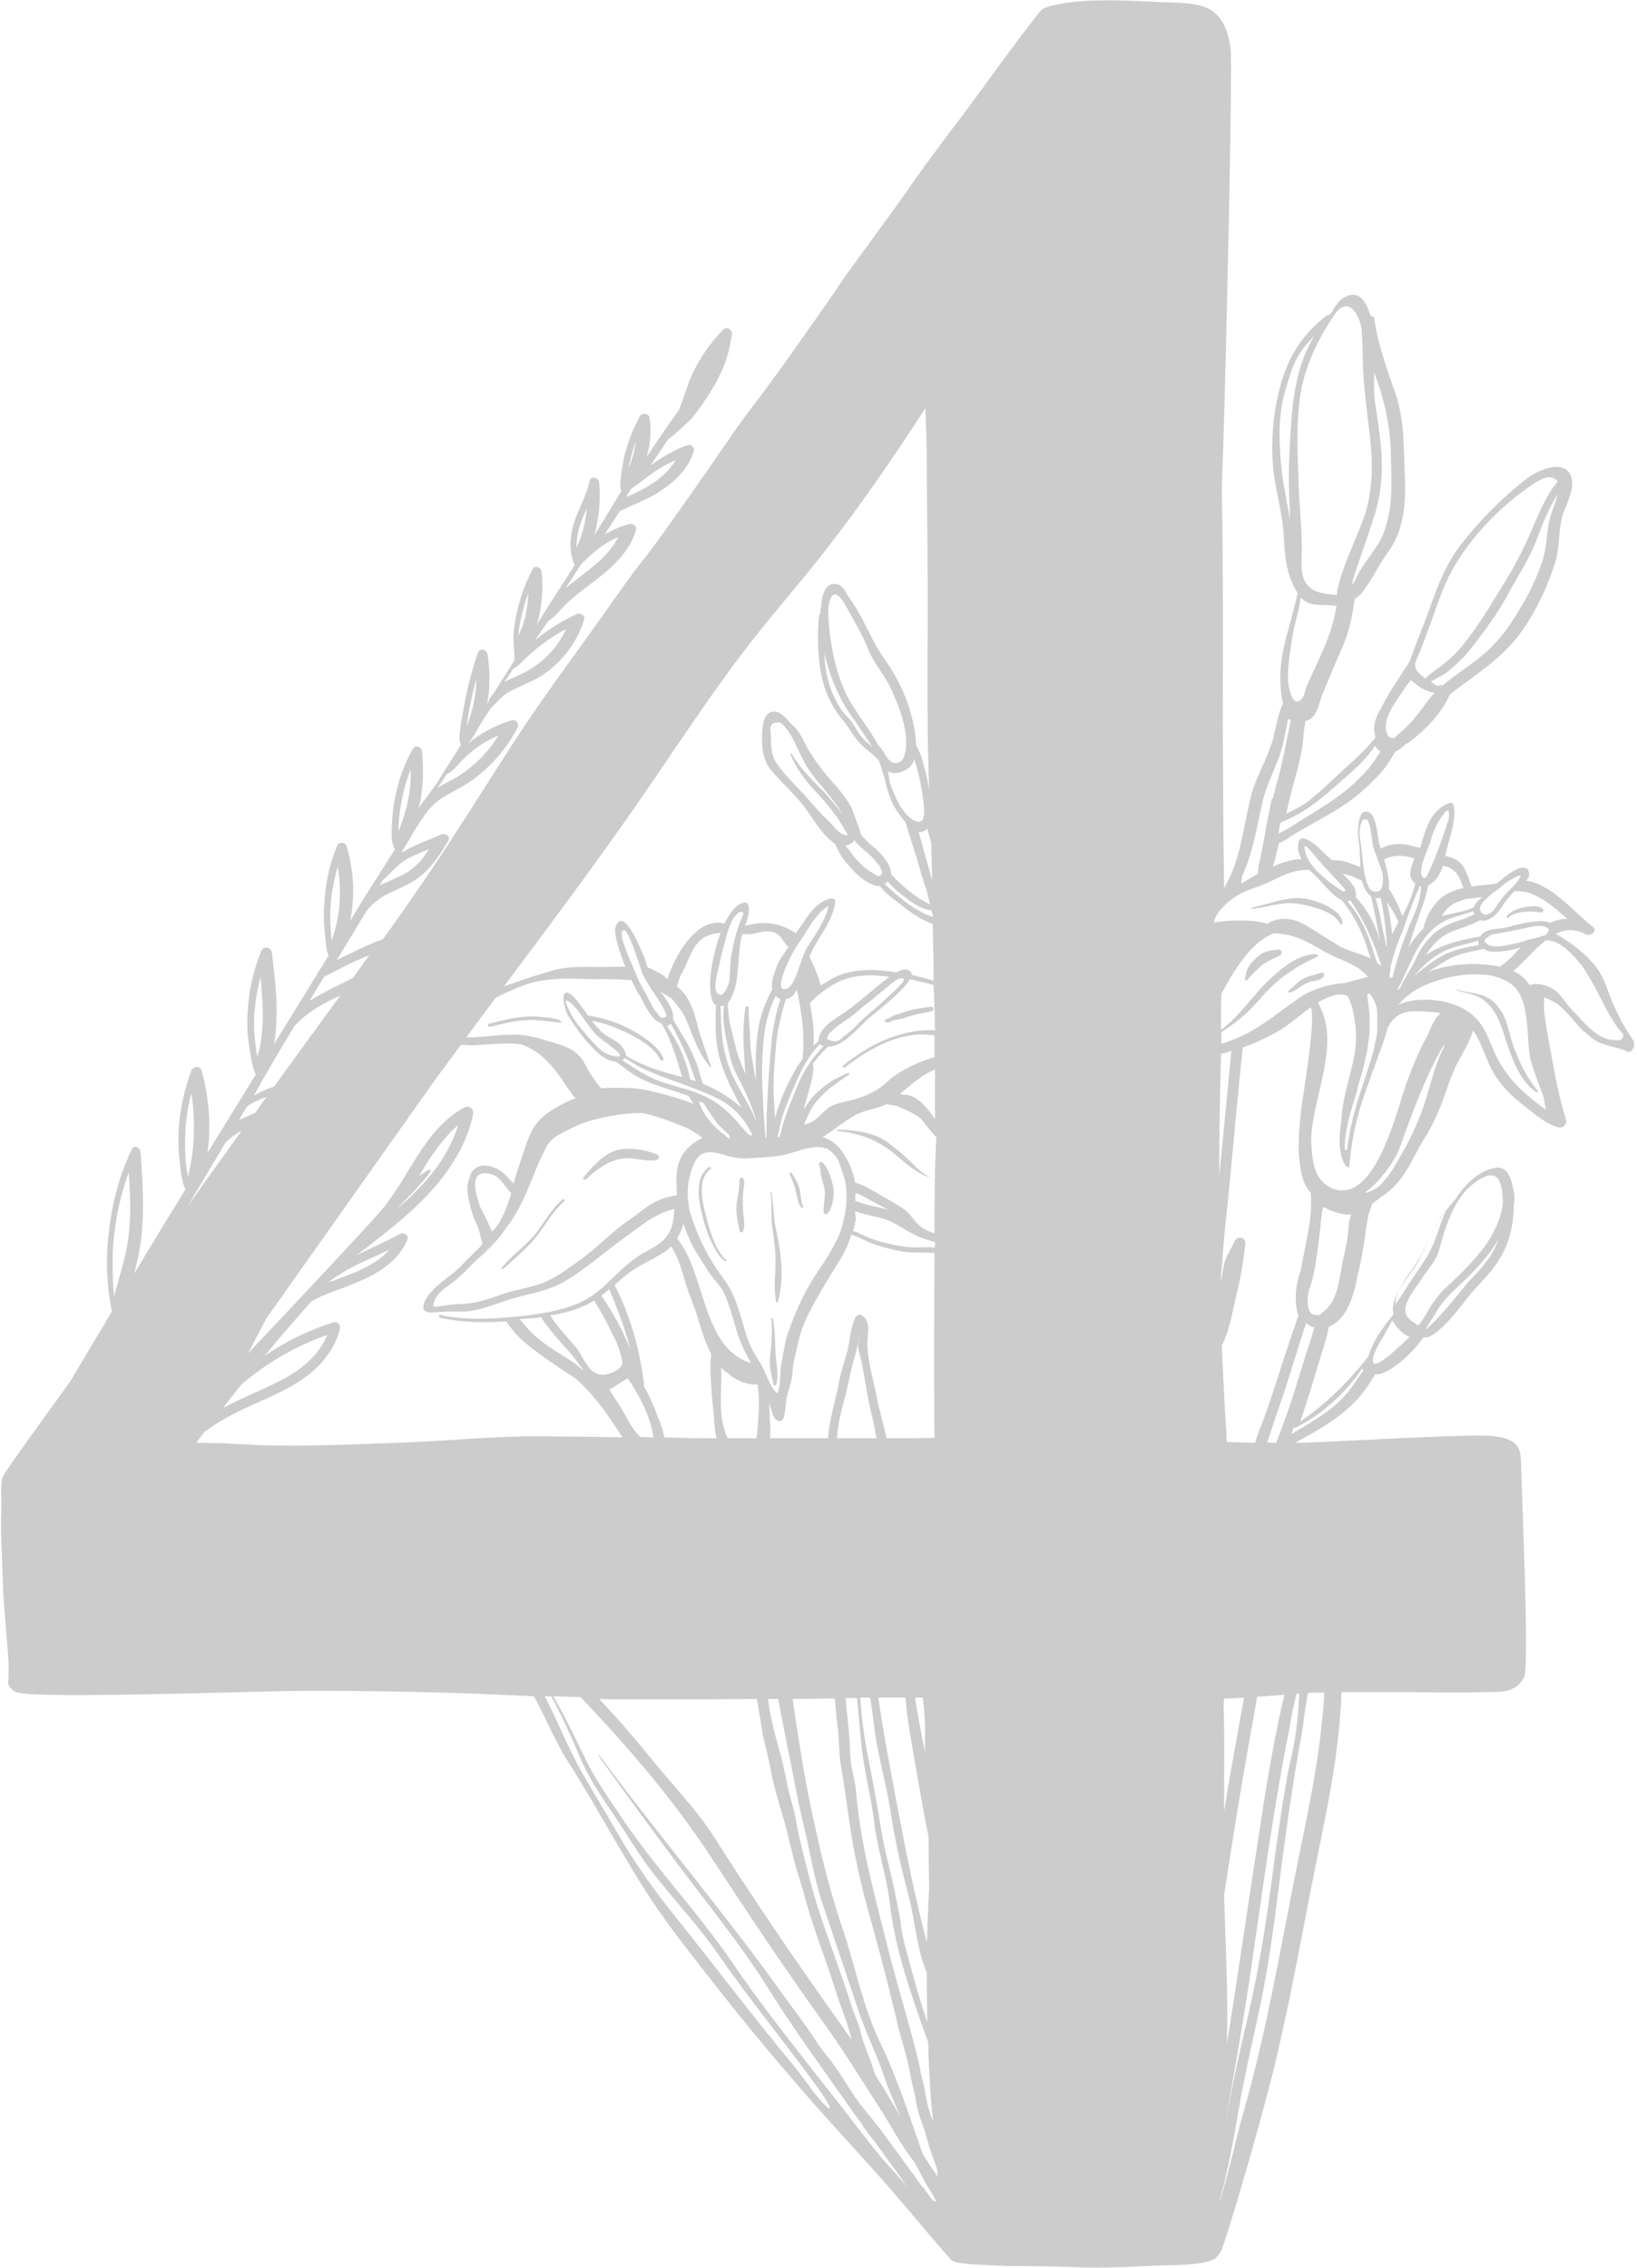 <?xml version="1.0" encoding="UTF-8"?><svg xmlns="http://www.w3.org/2000/svg" xmlns:xlink="http://www.w3.org/1999/xlink" height="500.3" preserveAspectRatio="xMidYMid meet" version="1.0" viewBox="0.9 -0.2 361.2 500.3" width="361.2" zoomAndPan="magnify"><g fill="#ccc" id="change1_1"><path d="M283,209.3c-2,0.1-3.4,0.4-4.9,1.8c-0.6,0.6-1.3,1.3-1.7,2c-0.6,0.9-0.5,1.6-0.8,2.6c-0.1,0.3,0.3,0.5,0.5,0.3 c0.9-1.1,1.9-2,2.9-3c1.2-1,2.9-1.8,4.3-2.4C284,210.2,283.7,209.2,283,209.3z"/><path d="M277.3,200.3c3.4-0.4,6.7-1.7,10.1-1.1c2.9,0.5,7.8,1.6,9.2,4.4c0.1,0.2,0.5,0.2,0.5,0 c0.2-2.6-4.2-4.5-6.6-5.2c-4.7-1.4-8.8,0.7-13.2,1.6C276.9,199.9,276.9,200.3,277.3,200.3z"/><path d="M332.1,222.8c-2.8-4.2-5.3-3.5-10-4.7c0,0-0.1,0.1,0,0.1c2.2,0.8,4.5,0.8,6.4,2.4c2.7,2.3,3.6,5.3,4.6,8.5 c1.3,3.9,3,9,6.7,11.6c0.2,0.2,0.6-0.1,0.4-0.3c-2.3-2.7-3.8-5.7-5-8.9C333.9,228.5,333.8,225.5,332.1,222.8z"/><path d="M333.4,201.9c-0.2,0.3,0.2,0.6,0.4,0.3c0.9-1,2.8-1.2,4.1-1.3c1.1-0.1,2,0.1,3,0.2c0.4,0,0.7-0.4,0.5-0.7 c-0.8-0.9-2.7-0.7-3.8-0.5C336.1,200.1,334.3,200.7,333.4,201.9z"/><path d="M292.3,214.4c-1.1,0.4-2.3,0.6-3.4,1.1c-1.5,0.6-2.5,2-3.7,2.9c-0.2,0.2,0,0.4,0.2,0.4c1.8-0.5,3-2.1,4.9-2.5 c0.9-0.2,2.3-0.3,2.7-1.2C293.3,214.7,292.8,214.2,292.3,214.4z"/><path d="M361.2,229.2c-1.8-2.6-3.1-5.1-4.4-8c-0.9-2.1-1.6-4.5-2.7-6.5c-2-3.6-6.3-6.8-9.9-8.9c0,0,0,0,0,0 c2-1,4.1-1.2,6.6,0.1c1.2,0.6,2.6-0.8,1.6-1.6c-3.7-2.9-7.5-7.4-11.9-9.4c-0.9-0.4-1.9-0.7-2.9-0.8c0.2-0.2,0.3-0.3,0.4-0.5 c0.6-0.9,0.4-2.4-1.1-2.4c-1.5,0-3.8,1.9-4.9,2.8c-0.3,0.2-0.6,0.5-0.8,0.7c-0.6,0.1-1.3,0.2-1.9,0.3c-1.2,0-2.5,0.2-3.7,0.4 c-1.6-4.7-2.1-5.9-5.8-6.8c0-0.1,0.1-0.3,0.1-0.4c0.7-3.5,2.5-7.5,1.7-10.9c-0.1-0.4-0.6-0.5-1.1-0.3c-4.4,1.8-5.3,6.9-6.2,9.7 c0,0,0,0.1,0,0.1c-0.1,0-0.3,0-0.4,0c0,0,0,0,0,0c-1.9-0.6-3.9-1-5.8-0.7c-0.9,0.2-1.8,0.5-2.5,0.9c-0.2-0.6-0.4-1-0.4-1.3 c-0.4-1.3-0.5-6.3-2.5-6.8c-1.2-0.3-1.5,0.5-1.8,1.5c-0.6,2-0.3,4.3,0,6.5c0,1.3,0.1,2.8,0.2,4.2c0,0,0,0,0,0 c-0.2-0.1-0.4-0.1-0.5-0.2c0,0,0,0,0,0c-1.6-0.5-2.7-1.2-4.5-1.3c-0.5,0-1,0-1.4-0.1c-0.3-0.3-0.6-0.6-1-0.9c-1-1-6.5-6.8-6.4-1.9 c0,0.9,0.3,1.8,0.8,2.6c-2.3,0.1-4.4,0.8-6.4,1.7c0.1-0.1,0.1-0.3,0.2-0.5c0.3-0.9,0.5-1.7,0.7-2.6c0.2-0.7,0.3-1.4,0.5-2.1 c1.2-0.4,2.4-1.4,3.4-2c3.9-2.3,8.1-4.4,11.8-7c2.5-1.7,4.8-3.9,6.9-6.1c1.6-1.7,2.5-3.3,3.5-5c0.8-0.4,1.6-1,2.3-1.7 c0.4-0.2,0.9-0.5,1.4-0.9c3.4-2.7,6.7-6.1,8.4-10.1c5.4-4.2,11.1-7.6,15.4-13.3c3.5-4.7,6.2-10.5,7.9-16c1-3.3,0.6-6.7,1.5-9.9 c0.7-2.6,2.9-5.9,2-8.8c-1.4-4.3-7.8-1.3-10.1,0.6c-5.4,4.3-9.6,8.5-13.9,13.9c-3.6,4.5-5.3,9.1-7.2,14.4c-1.4,3.9-3,7.7-4.4,11.6 c0,0.1-0.1,0.2-0.1,0.3c-2,3.2-4.3,6.3-6,9.7c-0.1,0.1-0.1,0.3-0.2,0.4c-0.9,1.4-1.6,3.2-1.6,4.4c0,0.6,0.1,1.4,0.3,2.2 c-2.6,3.3-6.1,6.2-9,8.9c-1.8,1.7-3.6,3.4-5.5,4.9c-1.6,1.3-3.4,2.1-5.2,3c0.5-2.2,1-4.4,1.6-6.6c0.9-3.1,1.7-6.1,2.1-9.3 c0.1-1.2,0.2-2.4,0.4-3.6c0-0.3,0.1-0.7,0.2-1c0.1,0,0.1,0,0.2,0c2.3-0.6,2.7-3.8,3.4-5.6c1.4-3.4,2.9-7,4.4-10.4 c1.6-3.5,2.3-7.2,2.8-10.9c0.5-0.3,0.9-0.6,1.4-1.1c2.3-2.7,3.8-6.3,5.9-9.1c3.5-4.7,4-10.7,3.8-16c-0.3-6.5,0-13-2.1-19.1 c-1.9-5.5-3.9-10.9-4.7-16.7c0-0.3-0.4-0.4-0.7-0.3c-0.9-2.5-2.2-6.2-5.9-4.2c-1.5,0.8-2.2,2.5-3.1,3.8c-0.2,0-0.5,0-0.8,0.2 c-5,4-7.9,8.2-9.7,13.9c-1.9,6-2.5,12.1-2.2,18.2c0.3,5.8,2.3,11.3,2.5,17.2c0.2,4.3,0.7,8.3,3,11.9c-1.2,6.1-3.7,12-3.8,18.2 c0,1.4,0,4,0.6,6.2c-0.7,1.3-1.1,3-1.4,4.4c-0.1,0.6-0.3,1.2-0.4,1.7c0,0.1-0.1,0.3-0.1,0.4c0,0,0,0,0,0c-0.2,1-0.5,2.1-0.9,3.1 c-1.2,3.5-3.1,6.7-4.1,10.2c-0.7,2.7-1.2,5.4-1.8,8.2c-0.2,0.9-0.4,1.8-0.6,2.8c-0.8,3.4-1.8,6.7-3.6,9.7c0,0,0,0.1-0.1,0.1 c-0.1-6.7-0.2-13.4-0.2-20.1c0-4.3-0.1-14.8-0.1-15.7c0-11,0.1-21.9,0-32.9c0-6.2-0.1-12.3-0.2-18.5c0-0.3,0-0.5,0-0.8 c0.1-4.2,0.3-8.3,0.4-12.5c0.3-8.3,2.1-81.3,1.5-84.9c-0.5-3.1-1.4-6.1-4-8c-2.3-1.5-5.2-1.7-7.8-1.8c-1.7-0.1-3.4-0.1-5.1-0.2 c-4.1-0.2-8.1-0.4-12.2-0.3c-2.3,0-4.6,0.2-6.9,0.5c-1.9,0.3-3.8,0.6-5.5,1.4c-0.6,0.3-9.7,12.6-11.2,14.7 c-3.1,4.3-6.3,8.6-9.5,12.8c-3.2,4.3-6.5,8.7-9.5,13.1c-2.9,4.2-14.9,20.3-15.3,21.3c-1.4,2.1-10.8,15.5-14.2,20.1 c-3.2,4.4-6.6,8.6-9.6,13.1c-2.9,4.3-14.7,21.2-17.9,25.3c-3.4,4.2-6.5,8.7-9.6,13.1c-6.4,9-13,17.8-19.1,27.1 c-6.1,9.4-12,18.9-18.2,28.2c-3.7,5.5-7.5,11-11.4,16.4c-2,0.7-4,1.6-5.9,2.5c-1.4,0.7-2.9,1.4-4.3,2.1c2.2-3.6,4.3-7.1,6.5-10.7 c0.1-0.1,0.1-0.2,0.2-0.3c1-1.2,2.3-2.3,3.6-3.1c1.9-1.1,4-1.8,5.9-2.9c3.9-2.1,6.2-5.6,8.4-9.3c0.6-1-0.6-1.8-1.5-1.4 c-2.6,1.1-5.4,2.1-7.9,3.5c-0.3,0.2-0.6,0.4-0.9,0.5c1.4-2.4,2.8-4.8,4.3-7.2c0.1,0,0.1-0.1,0.2-0.2c1.2-1.9,2.6-3.5,4.5-4.7 c2.1-1.3,4.3-2.3,6.3-3.7c4.3-3,7.9-7.1,10.3-11.8c0.4-0.8-0.3-1.9-1.3-1.6c-3,0.9-5.8,2.3-8.3,4.1c-0.5,0.3-0.9,0.7-1.3,1.1 c0.1-0.2,0.2-0.3,0.3-0.5c0.8-0.9,1.4-2,1.9-3c0.9-1.5,1.9-3,2.8-4.4c0.2,0,1.9-2,2.8-2.7c0.8-0.7,1.7-1.2,2.7-1.6 c2.2-1.1,4.4-1.9,6.4-3.3c4.1-2.9,7.2-7.1,8.7-11.9c0.3-1-0.9-1.6-1.7-1.2c-2.9,1.3-5.6,3-8.1,4.9c-0.4,0.3-0.7,0.6-1.1,0.9 c1-1.5,3.1-4.5,3.2-4.5c1-0.6,1.7-1.4,2.5-2.3c0.8-0.9,1.6-1.7,2.5-2.4c1.8-1.6,3.8-3,5.6-4.4c3.6-2.8,7.2-6.2,8.5-10.7 c0.3-0.9-0.6-1.6-1.4-1.4c-1.9,0.5-3.8,1.3-5.5,2.3c1.1-1.7,2.3-3.4,3.4-5.2c0.2-0.1,0.4-0.2,0.5-0.2c1-0.5,2-0.9,3.1-1.4 c2-0.9,4-1.8,5.8-3.1c3.1-2.1,5.8-4.9,6.9-8.5c0.2-0.8-0.6-1.5-1.3-1.3c-2.4,0.7-4.7,2.1-6.7,3.4c-0.5,0.3-1,0.7-1.5,1 c1.3-1.9,2.6-3.9,3.9-5.8c0.2,0.1,4.6-3.8,5.3-4.7c1.4-1.8,2.8-3.7,4-5.7c1.2-1.9,2.2-3.9,3-5.9c0.9-2.2,1.3-4.4,1.7-6.7 c0.2-1-1.1-1.9-1.9-1.1c-2.6,2.6-4.8,5.7-6.5,9.1c-1.4,2.8-2.1,5.9-3.4,8.8c-2.4,3.3-4.7,6.7-7,10.2c0.8-2.8,1.1-5.8,0.6-8.7 c-0.2-1-1.7-1.1-2.1-0.3c-1.4,2.5-2.4,5.1-3.2,7.9c-0.4,1.3-0.6,2.7-0.8,4.1c-0.2,1.3-0.5,2.9-0.2,4.2c0,0.1,0.1,0.2,0.1,0.3 c-0.3,0.6-4.9,8.1-6,9.8c0.2-0.6,0.4-1.3,0.5-2c0.7-3.2,0.9-6.5,0.6-9.7c-0.1-1.1-1.9-1.5-2.1-0.3c-0.7,3.3-2.4,6-3.4,9.1 c-1,3.1-1.2,6.5,0.1,9.5c-0.8,1.2-1.6,2.5-2.4,3.7c-2,3.1-4,6.2-5.9,9.3c0.1-0.4,0.2-0.8,0.3-1.1c0.8-3.4,1.1-7,0.7-10.5 c-0.1-0.9-1.5-1.6-2-0.5c-1.5,2.9-2.7,6.1-3.4,9.3c-0.4,1.6-0.6,3.2-0.8,4.8c-0.1,1.4,0.3,5.4,0.2,5.7c0,0.1,0,0.2,0,0.3 c-1.5,2.4-3.1,4.8-4.6,7.3c-0.5,0.5-1,1.2-1.1,1.8c-0.1,0.1-0.2,0.3-0.3,0.4c0,0,0,0,0,0c0.7-3.6,0.6-7.1,0.1-10.8 c-0.2-1.2-1.8-1.5-2.2-0.3c-1.1,3.3-2,6.6-2.7,10c-0.3,1.7-0.6,3.4-0.9,5c-0.2,1.5-0.7,3.5-0.2,5c0,0.1,0.1,0.2,0.1,0.2 c-1.7,2.8-3.5,5.5-5.2,8.3c-0.7,1.1-3.6,4.8-4.1,5.7c0.1-0.6,0.3-1.3,0.4-1.8c0.6-3.6,0.7-7.2,0.3-10.8c-0.1-1-1.4-1.5-2-0.5 c-1.9,3.3-3.2,7-3.9,10.7c-0.4,1.8-0.6,3.7-0.7,5.6c-0.1,1.7-0.3,4,0.5,5.6c0,0.1,0.1,0.2,0.2,0.2c-1.5,2.4-3.1,4.8-4.6,7.2 c-1.8,2.9-3.6,5.7-5.3,8.6c0.2-1.2,0.4-2.4,0.5-3.7c0.4-4.3-0.1-8.5-1.3-12.7c-0.2-0.8-1.6-1.1-2-0.3c-1.7,3.8-2.6,8.1-2.9,12.3 c-0.2,2.1-0.2,4.2,0,6.3c0.1,1,0.2,2,0.3,3.1c0.1,0.9,0.2,1.9,0.6,2.7c-1.2,2-2.5,4-3.7,6c-2.8,4.5-5.5,9-8.3,13.5 c0.3-1.7,0.4-3.4,0.5-5.2c0.2-5-0.4-9.9-1-14.9c-0.2-1.4-1.9-1.6-2.4-0.3c-1.8,4.4-2.8,9.2-3,14c-0.1,2.3,0,4.7,0.4,7 c0.3,2,0.6,4.2,1.4,6.1c0,0,0,0.1,0,0.1c-3.5,5.7-7.1,11.5-10.6,17.2c0.1-0.9,0.2-1.9,0.3-2.8c0.3-5.1-0.2-10.3-1.6-15.3 c-0.3-1.2-1.9-1-2.3,0c-1.6,4.4-2.6,9-2.8,13.6c-0.1,2.3,0,4.6,0.3,6.8c0.2,1.9,0.4,4,1.2,5.8c-3.8,6.2-7.6,12.4-11.3,18.6 c0.5-2,1-4,1.3-6c1.1-6.9,0.6-14,0.1-21c-0.1-0.9-1.5-1.5-1.9-0.5c-2.8,5.8-4.4,12.1-5.1,18.5c-0.4,3.2-0.5,6.5-0.3,9.7 c0.1,1.6,0.2,3.2,0.5,4.8c0.1,0.9,0.3,1.9,0.5,2.8c-3.1,5.2-6.2,10.4-9.3,15.6c-5,6.9-14.1,19.4-14.8,20.9 c-0.6,1.4-0.2,6.5-0.3,7.6c-0.2,3,0,6,0.1,9c0.1,2.9,0.2,5.8,0.3,8.7c0.2,3.4,1.1,13.9,1.2,15.7c0,0.9,0,3.5,0,3.6 c-0.5,1.3,0.6,2.5,1.7,2.9c4.3,1.6,53.7-0.3,65.3-0.3c11.7,0,23.5,0.2,35.2,0.6c4.6,0.2,9.1,0.4,13.7,0.6c1,1.8,1.9,3.6,2.8,5.5 c1.1,2.4,2.3,4.6,3.5,6.9c0,0,0,0.1,0,0.1c4.8,7.3,9,15,13.5,22.5c2.7,4.6,5.5,9.2,8.6,13.5c3.3,4.7,6.9,9.2,10.4,13.7 c7.1,9.1,14.4,17.9,22,26.6c7.2,8.2,14.8,16.1,21.8,24.5c3.2,3.8,6.3,7.5,9.6,11.2c0.3,0.1,0.5,0.2,0.8,0.3 c1.7,0.6,9.6,0.8,11.8,0.9c4.4,0,8.8,0.1,13.1,0.2c4.3,0.2,8.7,0.2,13,0c2.1-0.1,4.2-0.2,6.3-0.3c1.9-0.1,11.3,0.1,13.3-1.7 c0,0,0.9-1.1,1-1.2c0.8-1.4,6.1-19.3,8.1-26.7c1.3-4.8,2.6-9.5,3.8-14.3c1.2-5.1,2.3-10.2,3.4-15.3c2-10,3.9-20.1,5.9-30.1 c1.8-8.9,3.7-17.8,4.7-26.8c0.4-3.4,0.7-6.9,0.8-10.4c4.7,0,9.5,0,14.2,0c5.7,0,11.4,0.2,17.1,0c3.6-0.1,7.1,0.4,9-3.3 c1.2-2.2-0.6-42.2-0.7-47.5c0-1.5-0.2-2.9-1.3-4c-1.3-1.2-3.3-1.5-5-1.7c-5-0.6-39.7,1.6-43.5,1.5c4.8-2.7,9.5-5.2,13.3-9.2 c1.7-1.8,3.1-3.8,4.3-5.9c2.1,0.2,5.1-2.3,6.4-3.4c1.6-1.4,3-3,4.3-4.8c2.9,0.8,9.3-8.3,10.5-9.7c3.2-3.6,5.7-5.8,7.6-10.1 c1.2-2.8,1.8-6.1,1.8-9c0.2-1.4,0.2-2.7-0.1-3.9c-0.4-1.9-1.1-5-3.7-4.7c-3.6,0.4-7.1,3.8-8.8,6.6c-1.5,1.8-3,3.6-4.2,5.5 c-2,3.2-2.9,6.7-5,9.8c-2,2.9-5.7,7.3-4.7,10.4c-1.7,2.1-3.3,4.2-4.5,6.6c-0.3,0.7-0.8,1.8-1.1,2.8c-4.3,5.4-9.1,10.3-15,14.3 c1.9-5.4,3.4-10.9,5.1-16.3c0.5-1.5,0.9-3,1.2-4.6c3.8-1.5,5.4-6.5,6.1-10.1c0.1-0.4,0.2-0.8,0.2-1.2c1.3-4.4,1.6-9.2,2.5-13.7 c0.3-0.7,0.6-1.5,0.8-2.2c0.7-0.5,1.3-0.9,1.9-1.4c2.7-1.7,4.7-4.1,6.4-7.2c0.7-1.3,1.4-2.6,2.1-3.9c0.4-0.7,0.9-1.5,1.3-2.2 c2.2-3.5,3.6-7.2,4.9-11c0.7-1.9,1.4-3.9,2.4-5.7c1-1.9,2.6-4.4,3.2-6.8c2,2.7,2.8,6.4,4.5,9.3c1.8,3.1,4.1,5.3,7,7.5 c2,1.6,4.8,4,7.4,4.6c1.2,0.3,1.9-1,1.6-1.8c-1.5-4.7-2.4-9.8-3.3-14.7c-0.6-3-1.1-6.1-1.5-9.1c-0.1-1.1,0.1-2.1,0-3.1 c0.4,0.2,0.8,0.3,1.1,0.5c1.1,0.5,2,1,2.8,1.8c1.1,1.1,2.1,2.2,3.1,3.3c0.8,1.2,2,2.1,3.3,3.2c2.3,2,5.2,1.9,7.9,3.1 C360.7,232.5,362.1,230.5,361.2,229.2z M140.3,100c0.3-1,0.6-2,0.9-2.9c-0.2,1.7-0.6,3.3-1.2,5c-0.1,0.3-0.2,0.6-0.4,0.9 C139.8,102,140.1,101,140.3,100z M140.2,107.6C140.3,107.5,140.3,107.5,140.2,107.6c2.1-1.4,3.9-3,6-4.3c1.2-0.8,2.5-1.4,3.8-2 c-1.3,2.2-3.3,4-5.5,5.4c-1.7,1.1-3.5,1.9-5.3,2.7c0,0-0.1,0-0.1,0C139.4,108.8,139.8,108.2,140.2,107.6z M129.2,114.7 c0.3-0.9,0.8-1.8,1.2-2.7c-0.1,1.1-0.3,2.2-0.5,3.2c-0.3,1.5-0.7,2.9-1.3,4.3c-0.2,0.4-0.3,0.8-0.5,1.2 C128.1,118.7,128.4,116.7,129.2,114.7z M129.1,124.3c2.5-2.5,5-4.7,8.2-6c-1.7,3.4-4.7,5.9-7.7,8.2c-1.3,1-2.6,2-3.9,3 C126.9,127.8,128,126,129.1,124.3z M115.3,139.9c0.1-1.6,0.4-3.2,0.8-4.7c0.4-1.6,0.8-3.1,1.4-4.6c-0.1,1.8-0.3,3.5-0.7,5.2 c-0.3,1.5-0.9,2.9-1.5,4.2C115.3,140,115.3,139.9,115.3,139.9z M114.1,147.4c1.2-0.7,2.1-1.7,3.1-2.7c1.1-1,2.3-2,3.5-2.9 c1.6-1.2,3.3-2.3,5.1-3.2c-1.7,3.7-4.5,6.8-8,8.9c-1.8,1.1-3.7,1.8-5.6,2.7C112.9,149.3,113.5,148.4,114.1,147.4z M104,159.1 c0.2-1.7,0.5-3.3,0.9-4.9c0.3-1.6,0.7-3.1,1.1-4.6c0,1.7-0.2,3.3-0.5,4.9c-0.3,1.6-0.8,3.2-1.3,4.8c-0.1,0.3-0.2,0.5-0.3,0.8 C104,159.7,104,159.4,104,159.1z M99.5,170.5c0.1,0,0.3,0,0.4-0.1c1.2-0.7,2-1.9,2.9-2.8c1-1,2.1-2,3.2-2.8c1.5-1.1,3.2-2,4.9-2.8 c-2.3,3.8-5.5,7-9.3,9.3c-1.4,0.8-2.8,1.5-4.2,2.3C98.2,172.6,98.9,171.5,99.5,170.5z M88.9,181.3c0.1-1.7,0.3-3.5,0.7-5.2 c0.4-2.2,1.1-4.4,1.9-6.5c0.1,2.2-0.1,4.3-0.5,6.4c-0.3,1.7-0.8,3.3-1.3,4.9c-0.3,0.8-0.6,1.5-0.8,2.3 C88.8,182.6,88.8,182,88.9,181.3z M85.4,193.9c0.1,0,0.2-0.1,0.3-0.2c1.8-1.7,3.3-3.6,5.6-4.7c1.4-0.7,2.8-1.3,4.3-1.9 c-0.6,0.9-1.2,1.8-1.9,2.6c-1.5,1.7-3.3,2.9-5.4,3.8c-1.1,0.5-2.3,1-3.6,1.6C84.9,194.7,85.1,194.3,85.4,193.9z M26.4,284.5 c-0.1,0.4-0.2,0.8-0.3,1.3c-0.2-1.4-0.3-2.9-0.3-4.3c-0.1-3.1-0.1-6.2,0.3-9.3c0.5-4.7,1.6-9.3,3.2-13.8c0.4,5.5,0.6,11-0.4,16.5 C28.3,278.1,27.3,281.3,26.4,284.5z M191,300.2c0.8,4,1.3,8,2.3,12c0.4,1.6,0.7,3.3,1,4.9c-0.5,0-6.8,0-8.7,0 c0.1-3.1,1-6.3,1.8-9.3c0.8-2.8,1.1-5.6,2-8.4c0.6-1.8,0.8-3.6,1.2-5.5c-0.1,1-0.4,2-0.4,2.6C190.3,297.8,190.7,299,191,300.2z M203,389.8c0.9,5.1,1.7,10.1,2.8,15.2c0,0.9,0,1.8,0,2.7c0,2.8,0.1,5.7,0.1,8.5c-0.1,3.1-0.3,6.2-0.4,9.3c0,0.9,0,1.8-0.1,2.7 c-0.3-1-0.5-2-0.8-3c-3-12-5.2-24.3-7.5-36.5c-0.9-4.8-1.7-9.6-2.4-14.4c2,0,4,0,6,0C201.1,379.5,202.1,384.6,203,389.8z M202.8,374.3c0.6,0,1.1,0,1.7,0c0.1,0.9,0.2,1.9,0.3,2.8c0.3,3,0.2,6.1,0.2,9.2C204.1,382,203.3,377.6,202.8,374.3z M197.3,398.8 c0.9,6.1,2.2,12.1,3.8,18.1c1.6,5.7,1.9,11.8,4,17.4c0.1,0.3,0.2,0.5,0.3,0.8c0,1,0,1.9,0,2.9c0,2.6,0.1,5.3,0.1,7.9 c-1.4-4.1-2.6-8.2-3.7-12.4c-0.8-3.1-1.7-5.7-2.1-8.9c-0.2-2-0.7-4.1-1.1-6.1c-0.9-5.1-2.5-10-3.3-15.2c-0.9-5.6-1.9-11.1-3-16.6 c-0.8-4-1.3-8.2-1.6-12.4c0.7,0,1.5,0,2.2,0c0.3,1.9,0.6,3.9,0.8,5.8C194.4,386.4,196.3,392.6,197.3,398.8z M190,374.4 c0.3,3.2,0.6,6.4,0.9,9.6c0.5,6,2.2,11.9,2.9,17.9c0.7,5.9,2.7,11.6,3.4,17.5c1.2,10.7,4.9,20.8,8.5,31c0.1,4.1,0.3,8.3,0.6,12.4 c0.1,1.7,0.3,3.4,0.5,5.1c-0.1-0.2-0.1-0.3-0.2-0.5c-0.7-1.9-1.2-3.7-1.5-5.6c-0.2-1.7-0.8-3.4-1.1-5.1c-0.5-3.7-5.8-21.4-7-26.4 c-2.9-11.6-6.2-23.2-7.2-35.1c-0.2-2.7-1.2-5.4-1.3-8.1c-0.1-2.5-0.2-4.9-0.5-7.4c-0.2-1.8-0.4-3.5-0.5-5.3 C188.2,374.4,189.1,374.4,190,374.4z M196.5,317.1c-0.6-3.1-1.6-6.2-2.2-9.3c-0.7-3.9-2.2-8.4-2-12.4c0.1-1.9,0.7-4.1-1.2-5.4 c-0.5-0.4-1.2,0-1.5,0.5c-1.1,2.4-1.1,4.8-1.7,7.3c-0.6,2.2-1.4,4.3-1.8,6.6c-0.8,4.3-2.2,8.4-2.5,12.7c-4.3,0-8.6,0-12.8,0 c0.2-1.7,0-3.6-0.1-5.3c0-0.9-0.1-1.7-0.1-2.6c0.1,0.4,0.2,0.9,0.4,1.3c0.3,0.9,0.4,2,1.3,2.6c0.6,0.4,1.3,0.2,1.5-0.5 c0.5-1.6,0.4-3.4,0.8-5c0.5-1.9,1.1-3.4,1.2-5.3c0-0.6,0.1-1.2,0.2-1.9c0.5-2.1,0.9-4.2,1.5-6.3c1.1-3.7,3.5-7.7,5.5-11.1 c1.9-3.3,4.3-6.4,5.4-9.8c0.1-0.3,0.2-0.7,0.3-1c1.9,0.5,3.7,1.7,5.7,2.3c1.7,0.5,3.3,1,5.1,1.3c2.5,0.5,4.6,0.2,7.1,0.4 c0.2,0,0.4,0,0.5,0.1c0,6.7-0.1,13.4-0.1,20.1c0,6.9,0,13.7,0.1,20.6C203.6,317.1,200,317.1,196.5,317.1z M127.7,296.7 c-1.8-2.1-3.9-4.3-5.4-6.7c3.1-0.5,6.1-1.3,8.7-2.7c0.3-0.2,0.7-0.4,1-0.6c1.5,2.4,2.8,4.9,4.1,7.5c1,1.9,1.7,3.8,2.1,5.9 c0.4,1.8-3.3,3.3-5,2.9C130.4,302.5,129.6,298.8,127.7,296.7z M129.7,302.2c-0.8-0.6-1.5-1.3-2.1-1.7c-2.6-1.8-5.3-3.2-7.7-5.2 c-1.7-1.4-3.1-2.9-4.3-4.5c1.5-0.1,3.1-0.2,4.7-0.4c0.1,0.2,0.3,0.4,0.4,0.6c1.6,2.4,3.7,4.7,5.7,6.9 C127.6,299.3,128.7,300.7,129.7,302.2z M108.9,275.1c0.1-0.1,0.2-0.2,0.3-0.3c1.3-1.3,2.4-2.6,3.5-4.3c0.4-0.5,0.8-1,1.1-1.5 c2.3-3.5,3.7-7.1,5.1-10.6c0.7-1.8,1.5-3.4,2.3-5.1c1.2-2.6,3.4-3.4,6.2-4.8c5.4-2.7,14.1-3.4,15.5-3.1c3,0.6,6.3,1.9,9.2,3.1 c1.4,0.6,2.6,1.4,3.8,2.3c-0.1,0.1-0.2,0.1-0.3,0.2c-0.4,0.3-5,2.1-5.4,7.7c-0.1,1.1,0,2.2,0,3.3c0,0.5,0,1,0.1,1.5 c0,0-0.1,0-0.1,0c-4.9,0.7-6.6,2.7-10.3,5.3c-4.4,3-7.6,6.7-11.9,9.6c-2.6,1.8-4.8,3.6-8.1,4.7c-2.7,0.9-5.7,1.3-8.4,2.3 c-3.1,1.1-6,2.1-9.5,2.1c-1.4,0-1.9,0.2-3.5,0.4c-2.1,0.3-2.3,0.4-1.7-1.2c0.8-2,2.8-3,4.5-4.4c1.6-1.3,3-2.8,4.4-4.2 C106.9,277.1,107.9,276.1,108.9,275.1z M106.9,266.2c-0.2-0.6-0.4-1.3-0.6-1.9c-0.4-1.4-2.1-7,3.2-5.4c1.9,0.6,2.8,2.8,4.2,4.1 c-0.2,0.8-0.5,1.6-0.8,2.5c-0.2,0.6-0.4,1.2-0.7,1.8c-0.2,0.5-0.5,0.9-0.7,1.4c-0.3,0.6-0.7,1.2-1.1,1.8c-0.3,0.3-0.6,0.7-0.9,1 c-0.2-0.4-0.4-0.8-0.6-1.2C108.4,268.9,107.6,267.6,106.9,266.2z M146.7,218.6c0.8,0.5,1.6,1,2.4,1.5c1.1,1.2,2,2.5,2.9,3.9 c1.6,3.8,2.8,7.8,5.5,11.1c0.1,0.1,0.4,0,0.3-0.1c-1-2.6-1.8-5.2-2.7-7.8c0-0.1-0.1-0.3-0.1-0.4c-0.6-2.6-1.8-7.4-4.7-9.3 c0.1-0.8,0.4-1.6,0.7-2.4c0.2-0.3,0.4-0.7,0.6-1c1.9-3.8,2.5-8.2,8.3-8.5c0,0,0,0,0,0c-1.1,2.9-1.8,6.1-2.2,9.2 c-0.1,1.1-0.5,5.8,1.2,6.8c-0.2,4.3-0.3,8.5,1.2,13c1.1,3.4,2.8,6.5,4.4,9.6c-1.8-1.7-4-3.1-6.5-4.4c-0.6-0.3-1.3-0.6-2-0.9 c-0.3-1-0.7-2-0.9-3c-1-3.4-2.9-6.6-4.8-9.7c-0.3-0.4-0.6-1-0.9-1.7c0.1-0.4,0-0.9-0.1-1.4c0,0,0,0,0,0c0,0,0,0,0,0 c-0.2-0.8-0.7-1.6-1.1-2.3C147.8,220.1,147.3,219.4,146.7,218.6z M148,223.9c-0.8,0.7-1.5,0.5-2-0.5c-0.6-0.6-1-1.2-1.3-1.9 c-0.5-0.8-0.9-1.7-1.3-2.5c-0.9-1.5-1.7-3-2.3-4.6c-0.4-1.3-4.3-9-2.6-9.4c1.1-0.3,3.6,8.1,4.1,9.4c0.6,1.5,1.5,2.8,2.4,4.2 C145.3,219,147.6,222.3,148,223.9z M196.5,215.8c-2.7,2.1-5.2,4.3-7.9,6.4c-2.2,1.7-5.8,3.3-6.8,5.9c-0.2,0.5-0.3,1-0.3,1.4 c-0.4,0.3-0.7,0.7-1.1,1c0.2-3.2-0.2-6.3-0.8-9.4c1.6-1.7,3.5-3.2,5.7-4.4c3.5-1.9,7.7-2,11.8-1.4 C197,215.4,196.8,215.6,196.5,215.8z M197.8,216.6c0.7-0.6,1.4-0.9,1.9-1c0.2,0,0.4,0.1,0.6,0.1c0.2,0.3-0.2,0.9-1.3,2 c-1.4,1.3-2.9,2.7-4.3,4c-1.3,1.1-2.6,2.1-3.8,3.3c-1,1-1.9,2-3,2.8c-0.3,0.3-0.5,0.4-0.8,0.6c-1.1,1.3-2.3,1.4-3.7,0.6 c-0.2-1.5,4.3-4.2,5-4.7c1-0.7,1.9-1.6,2.9-2.4C193.4,220.3,195.5,218.5,197.8,216.6z M181.8,230.1c0.2,0.3,0.5,0.4,0.8,0.5 c-2.5,2.6-4.4,5.4-5.9,9.1c-1.4,3.4-2.9,7-3.7,10.7c0,0,0,0.1,0,0.1c0,0,0,0,0,0c-0.2,0.1-0.4,0.1-0.6,0.1c0.1-0.4,0.3-0.7,0.3-0.9 c0.3-1.5,0.6-3,1.1-4.4c1-2.8,2.2-5.7,3.5-8.4C178.4,234.5,179.9,232.1,181.8,230.1z M160,301.5c0.6,0.6,1.3,1.1,1.8,1.5 c1.7,1.4,4,2.4,6.3,2.2c0.3,2.5,0.3,5.1,0.1,7.6c-0.1,1.1-0.1,2.8-0.4,4.3c-2.1,0-4.2,0-6.3,0c0-0.1-0.1-0.1-0.1-0.2c0,0,0,0,0,0 c0,0,0,0,0,0c-0.3-0.5-0.5-1.1-0.6-1.6l0,0C159.3,311,160.3,306,160,301.5z M150.3,273c0.6-1,1.1-2.1,1.4-3.3 c0.9,2.9,2.2,5.5,3.6,7.6c0.9,1.4,1.7,2.8,2.7,4.1c1.1,1.4,2.4,2.8,3,4.4c1.2,2.9,1.9,6,2.9,9c0.7,2,1.7,3.8,2.7,5.7 C155.7,297.2,156.7,280.8,150.3,273z M165.7,294.7c-1.4-4.3-2.2-8.8-5-12.6c-3.2-4.3-5.6-8.7-7.4-14.4c-0.1-0.3-0.2-0.6-0.3-1 c-0.3-1.9-0.5-3.9-0.2-5.9c0.3-1.8,1-4.8,2.5-6.1c2.2-1.7,5.4,0.1,7.9,0.5c1.8,0.3,3.2,0.1,5,0c2.3-0.2,4.3-0.2,6.4-0.8 c3-0.8,6-2.2,8.8-1.2c1,0.6,1.8,1.5,2.4,2.4c0.7,2.1,1.6,4,1.8,6.2c0.3,3.2-0.2,6.4-1.1,9.2c-1.2,3.6-3.6,6.9-5.8,10.3 c-2.5,3.9-4.3,7.9-5.8,12.2c-0.9,2.4-1.1,4.8-1.6,7.2c-0.3,1.4-0.2,3.2-0.4,4.8c-0.1,0.4-0.2,0.8-0.3,1.2c-0.1,0.2-0.1,0.3-0.2,0.5 c-1.6-1.3-2.7-5-3.5-6.3C167.6,298.9,166.4,296.9,165.7,294.7z M155.2,242.7c0.3,0.2,0.6,0.3,1,0.5c0.2,0.6,3,4.6,3.2,4.7 c0.1,0.1,2.1,2,2.3,2.2c0.1,0.1,0.4,1.1,0.2,0.9c-0.1,0-1-0.7-1.1-0.8c-0.1-0.1-0.7-0.6-0.8-0.6c-0.1-0.1-1-0.9-1-0.9 c-1.4-1.3-2.5-2.8-3.3-4.4c0,0,0,0,0,0c-0.2-0.4-0.3-0.8-0.5-1.2c0-0.1,0-0.1,0.1-0.1C155.3,242.8,155.2,242.8,155.2,242.7z M161.1,228.8c0.6,2.8,1,5.6,2.4,8.2c1.7,3.2,3.1,6.3,4.1,9.5c0.1,0.3,0.1,0.6,0.2,0.9c-1.4-4.1-4.3-7.6-5.9-11.9 c-1.8-4.6-1.9-9.2-2-13.8c0.2,0,0.4,0,0.7-0.1c0,0,0,0,0,0c0,0.8-0.1,1.6-0.1,2.4C160.4,224.3,160.9,227.9,161.1,228.8z M171.1,229.9c-0.6,6.9-1.1,13.9-1.1,20.9c-0.1,0-0.1,0-0.2,0c-0.6-7.6-1.2-15.7-0.2-23.4c0.4-2.8,1.3-5.4,2.4-7.9 c0.2,0.2,0.5,0.4,0.9,0.6c0.1,0,0.1,0,0.2,0.1C172.1,223.3,171.4,226.6,171.1,229.9z M174.3,220.2c0.5-0.1,0.9-0.2,1.2-0.5 c0.6-0.4,0.9-1,1.2-1.6c1.1,4.9,1.8,9.8,1.3,15c0,0.1,0,0.2,0,0.3c-0.6,0.8-1.2,1.6-1.7,2.6c-1.8,3.1-3.4,6.8-4.4,10.5 c-0.1-1.9-0.2-3.7-0.3-5.5c-0.1-3.9,0.3-7.6,0.6-11.4C172.6,226.3,173.4,223.2,174.3,220.2z M173.8,218c-1.5-0.1,0.4-4.7,0.7-5.3 c0.8-1.9,2-4,3.2-5.7c1.5-2.1,3.3-5.9,6-7.3c-0.6,3.2-3.2,6.6-4.8,9.3C177.3,211.7,176.4,218.3,173.8,218z M173.1,211.3 c-0.5,0.9-0.9,1.8-1.2,2.8c-0.4,1.1-0.9,2.6-0.6,3.9c-1.4,2.7-2.6,5.6-3.1,8.9c-0.6,3.7-0.6,7.5-0.5,11.2c0-0.1-0.1-0.3-0.1-0.4 c-0.5-2.8-1.2-6.2-1.2-8.9c0-2.2-0.4-4.5-0.3-6.7c0-0.4-0.7-0.4-0.7,0c-0.8,4.6-0.4,9-0.1,13.6c0,0.3,0.1,0.7,0.1,1 c-1.2-2.5-2-4.9-2.6-7.6c-0.4-1.8-0.9-3.3-1.1-5.1c-0.1-0.7-0.1-1.5-0.2-2.2c0-0.3,0-0.6,0.1-0.9c0.7-0.8,1.1-2,1.4-2.9 c1.1-3.8,0.6-7.9,1.6-11.8c0-0.1,0-0.2,0.1-0.3c0.6,0,1.2,0,1.9,0c1.4-0.2,2.7-0.8,4.2-0.6c2.5,0.4,2.5,1.8,3.8,3.2 c0.1,0.1,0.2,0.1,0.3,0.2C174.3,209.6,173.7,210.4,173.1,211.3z M164.9,201.5c-0.2,0.4-0.3,0.8-0.5,1.2c-0.5,1.3-1,2.6-1.3,4 c-0.4,1.4-0.6,2.8-0.9,4.2c-0.2,1.9-0.2,3.8-0.4,5.6c-0.7,1.9-1.7,3.9-2.8,2.1c-0.7-1.1,0.2-4.2,0.5-5.4c0.3-1.7,0.8-3.6,1.3-5.4 c0.3-1.3,0.7-2.7,1.2-3.9c0.4-1.1,0.9-2,1.8-2.7c0,0,0,0,0.1-0.1c0.1-0.1,0.1-0.1,0.2-0.1c0,0,0,0,0,0c0.2-0.1,0.4-0.1,0.5,0 c0.1,0,0.1,0,0.2,0.1C164.9,201.1,165,201.3,164.9,201.5z M148.5,226c0.2-0.1,0.3-0.3,0.4-0.4c0.8,1.4,1.5,2.8,2.2,4.2 c1.4,2.8,2.3,5.6,3.3,8.5c-0.4-0.1-0.8-0.2-1.2-0.4c-0.1-0.3-0.1-0.5-0.2-0.8c-0.8-3.7-2.6-7.6-5-11 C148.2,226.1,148.4,226.1,148.5,226z M162.3,244.1c1.9,1.6,3.4,3.6,4.4,5.7c0.1,0.2,0.2,0.4,0.2,0.5c-0.2,0-0.5-0.1-0.7-0.1 c-0.7-0.7-1.4-1.4-2-2.2c-2.5-3-5.3-5.5-9.3-7c-3.5-1.4-7.4-2-10.6-3.6c-2.2-1.1-4.1-2.4-6.1-3.7c0.2-0.1,0.4-0.3,0.6-0.5 c0.4,0.3,0.8,0.5,1.1,0.7c3.3,2.2,7.4,3.5,11.2,4.9C154.9,240.3,159.2,241.6,162.3,244.1z M152.3,283.3c0.7,2.2,1.6,4.2,2.3,6.4 c1,3.1,1.7,6,3.2,8.7c0,0.1,0,0.3,0,0.4c-0.5,3.1,0.5,12.3,0.6,13.3c0.1,1.5,0.2,3.3,0.6,5c-0.4,0-0.8,0-1.2,0 c-3.4,0-6.9-0.1-10.3-0.2c-0.4-2.3-1.6-4.8-2.1-6.2c-0.7-1.8-1.5-3.5-2.5-5.2c0.1-0.1,0.1-0.2,0.1-0.4c-0.9-7.4-3-15.1-6.5-21.8 c0.8-0.7,1.5-1.4,2.3-2c2.7-2.3,5.8-3.4,8.7-5.3c0.5-0.3,1-0.8,1.5-1.2C150.7,277.3,151.4,280.3,152.3,283.3z M139.3,294.9 c0.2,0.8,0.4,1.7,0.6,2.5c-1.5-4.1-3.8-8-6.3-11.8c0.6-0.4,1.1-0.9,1.7-1.4C136.8,287.6,138.2,291.4,139.3,294.9z M135.8,306.1 c1.2-0.7,2.3-1.5,3.5-2.2c0,0,0,0,0.1,0c0.4,0.5,0.7,1,1,1.5c2.1,3.2,4,7.3,4.6,11c0,0.2,0.1,0.3,0.1,0.5c-1,0-1.9-0.1-2.9-0.1 c-2.1-2-2.8-4-4.2-6.3c-0.9-1.5-1.8-2.7-2.6-4.1C135.7,306.2,135.7,306.1,135.8,306.1z M167.9,374.6c0.5,2.9,1,5.9,1.3,7.9 c0.1,0.6,1.4,5.6,1.7,7.4c0.6,3.6,1.7,7,2.7,10.5c1.2,3.9,1.9,7.8,3,11.6c0.5,1.6,1,3.3,1.5,4.9c0.9,3.5,2,6.9,3.2,10.4 c1.3,3.8,2.7,7.5,3.9,11.4c1.1,3.7,2.8,7.3,3.6,11.1c-0.7-1-1.3-1.9-2-2.9c-9.8-13.7-19.3-27.6-28.3-41.8 c-4.3-6.7-9.8-12.1-14.7-18.3c-3.4-4.2-7-8.3-10.7-12.2c2.1,0.1,4.2,0.1,6.3,0.1C148.7,374.7,158.3,374.7,167.9,374.6z M187.1,437.2c-2.5-7.3-5.3-14.5-7.3-21.9c-0.6-2.4-1.2-4.8-1.8-7.1c-0.7-2.8-1.3-5.6-1.8-8.5c-0.3-1-0.5-2-0.8-3 c-1-3.4-1.4-6.9-2.4-10.3c-1.1-3.9-2.1-7.5-2.6-11.5c0-0.1,0-0.2,0-0.3c0.7,0,1.5,0,2.2,0c1.1,5.9,2.3,11.8,3.5,17.8 c0.8,4.4,1.8,8.7,2.8,13c1,4.5,1.8,9.1,3.2,13.5c2.8,8.3,5.6,16.7,8.4,25c1.6,4.7,3.8,9,5.4,13.7c1,3.1,2.4,6.2,3.7,9.2 c-1.8-3.1-3.6-6.2-5.6-9.3c-0.4-1.1-0.7-2.3-1.1-3.3c-0.8-2-1.6-4-2.1-6.1c-0.4-1.9-1.3-3.6-1.9-5.4 C188.3,440.7,187.7,438.9,187.1,437.2z M189.6,267c1.9,0.7,3.9,1,6,1.6c3.2,0.9,5.2,2.9,8.2,4.1c1,0.4,2.2,0.8,3.4,1.1 c0,0.4,0,0.8,0,1.2c-2.3-0.2-4.6,0.2-6.9-0.2c-2.7-0.4-5.6-1.1-8.1-2.1c-1.1-0.5-2-1.1-3.1-1.3c0.3-0.9,0.5-1.9,0.7-2.9 c0,0,0,0,0,0C189.6,268.1,189.6,267.5,189.6,267z M189.6,264.7c0-0.6,0-1.1,0.1-1.7c0.6,0.2,1.2,0.4,1.8,0.8c1.8,1,3.6,1.9,5.4,2.9 c-1.4-0.4-2.8-0.7-4.2-1C192.1,265.5,190.8,265.2,189.6,264.7z M207.1,271.9c-0.9-0.3-1.8-0.7-2.6-1.2c-1.6-1-2.3-2.6-3.7-3.8 c-1.7-1.3-3.8-2.4-5.7-3.5c-1.6-0.9-3.2-2-4.9-2.5c-0.2-0.1-0.4-0.1-0.6-0.2c-0.5-2.6-1.5-5.1-3.3-7.4c-1.1-1.4-2.5-2.2-3.9-2.7 c0.6-0.3,1.2-0.7,1.9-1.2c2.1-1.5,4.2-3.2,6.4-4.1c1.9-0.8,3.8-0.9,5.7-1.9c1,0.1,1.9,0.3,2.4,0.4c1.7,0.7,3.6,1.5,5.3,2.8 c1.1,1.4,2.2,2.8,3.4,4.1C207.1,257.9,207.1,264.9,207.1,271.9z M200.1,241.3c-0.2,0-0.4-0.1-0.6-0.2c2.2-1.8,4.4-3.8,6.9-5 c0.3-0.1,0.6-0.3,0.8-0.4c0,3.7,0,7.3,0,11C205.4,244,203,241.1,200.1,241.3z M207.2,227.1c-1.7-0.1-3.3,0-5,0.3 c-5.8,1.1-10.2,3.5-15.2,7.4c-0.3,0.3,0,0.8,0.3,0.5c5.2-4,10.7-7.1,16.8-7.3c1,0,2,0.1,3,0.2c0,1.6,0,3.2,0,4.8 c-3.9,1.2-8,3.1-10.6,5.6c-1.9,1.8-4.3,2.9-6.7,3.6c-1.5,0.5-3.2,0.7-4.8,1.3c-1.7,0.6-2.6,2-4.1,3.2c-0.8,0.7-1.7,1-2.6,1.2 c0.6-1.3,1.1-2.7,1.8-3.8c2.2-3.3,5.1-5.2,8.1-7.2c0.2-0.1,0.1-0.5-0.2-0.4c-2.9,1.2-5,2.5-7.3,4.8c-1,1-1.8,2.2-2.5,3.4 c0.2-0.7,0.4-1.5,0.6-2.2c0.6-2.4,1.8-5.4,1.5-8c0.2-0.4,0.5-0.7,0.8-1.1c0.7-0.9,1.6-1.8,2.5-2.7c0.1,0,0.1,0,0.2,0 c3.2-0.1,6.2-3.9,8.4-5.9c0.9-0.9,7.7-5.9,9.5-9c0.9,0.2,1.8,0.5,2.7,0.7c0.6,0.1,1.2,0.2,1.7,0.4l0,0c0.3,0.1,0.5,0.1,0.8,0.2 C207.1,220.6,207.1,223.9,207.2,227.1z M206.8,202.1c-4.1-1.3-7.6-4.4-10.7-7.3c0.2-0.1,0.5-0.3,0.6-0.5c0,0,0.1-0.1,0.1-0.1 c1.1,1.5,2.8,2.8,4,3.7c1.3,1,3.6,2.6,5.6,2.7C206.5,201.1,206.7,201.6,206.8,202.1C206.8,202.1,206.8,202.1,206.8,202.1z M206.4,187.7c0.1,2.1,0.1,4.2,0.2,6.3c-0.6-2.1-1.2-4.2-1.8-6.3c-0.4-1.4-0.8-2.9-1.2-4.4c0.5,0.1,1.1,0,1.6-0.4 c0.1-0.1,0.2-0.2,0.3-0.3c0.1,0.5,0.2,0.9,0.4,1.4c0.2,0.7,0.3,1.3,0.5,2C206.4,186.5,206.4,187.1,206.4,187.7z M187.1,151.8 c-1.7-4-2.6-8.1-3.1-12.4c-0.2-1.5-0.6-5.2-0.1-6.8c1.2-4.2,3.5,0.7,4.3,2.1c1.5,2.7,3.1,5.3,4.2,8.2c1.3,3.3,3.9,6,5.3,9.3 c1.7,3.7,3.7,9,3,13.2c-0.2,1.1-0.5,2.5-1.9,2.7c-1.7,0.3-2.5-1.8-3.2-2.8c-0.3-0.5-0.6-0.8-1-1.2c-0.2-0.4-0.4-0.7-0.6-1.1 C191.8,159.2,188.8,155.9,187.1,151.8z M193.4,164.6c-0.7-0.6-1.5-1.2-2.1-1.9c-1.1-1.2-1.7-2.6-2.6-3.8c-0.8-1-1.7-1.8-2.4-2.9 c-2.3-3.6-3.2-7.2-3.5-11.4c0-0.3,0-0.5,0-0.8c0.1,0.8,0.3,1.4,0.4,1.7c1.2,4.6,3.3,9.3,6.2,13.1 C190.7,160.6,192.1,162.6,193.4,164.6z M197.3,170.2c2,0.6,4.8-0.8,5.3-2.8c0,0,0-0.1,0-0.1c0,0.1,0,0.1,0.1,0.2 c1,3.2,1.6,6.2,2,9.5c0.2,2,0.5,5.2-2.3,3.7c-1.1-0.6-2.3-2.1-2.9-3.1c-0.8-1.5-1.7-3.4-2.3-5.3c-0.1-0.8-0.2-1.5-0.4-2.2 C197,170,197.2,170.1,197.3,170.2z M147,169.1c5.7-8.4,11.3-16.7,17.4-24.8c6-8,12.7-15.4,18.8-23.3c7.8-10,15-20.5,21.9-31.2 c0,1.1,0.1,2.2,0.1,3.4c0.2,4.2,0.2,8.5,0.2,12.7c0.1,9.1,0.2,18.1,0.2,27.2c0,9.1-0.1,18.2,0,27.3c0,4.5,0.2,9,0.3,13.5 c-0.1-0.5-0.2-0.9-0.2-1.2c-0.4-2-0.9-3.9-1.5-5.9c-0.3-1-0.8-1.9-1.2-2.7c0-3-0.9-6.3-1.7-8.8c-1.1-3.4-3.2-7.3-5.3-10.2 c-2.1-2.9-3.6-6.5-5.3-9.6c-0.8-1.4-1.6-2.7-2.5-4c-0.7-0.9-1.2-2.5-2.5-2.8c-2.4-0.6-3.4,1.7-3.6,4.8c-0.1,0.4-0.2,0.8-0.2,1.2 c0,0.3-0.1,0.5-0.1,0.7c-0.1,0-0.2,0.1-0.2,0.2c-0.5,6.1-0.3,14,2.8,19.4c0.7,1.3,1.5,2.5,2.4,3.6c1.2,1.3,1.9,2.8,3,4.2 c0.8,1,1.8,2,2.9,2.8c0.8,0.6,1.4,1.3,2.1,1.9c0.5,1.3,0.8,2.7,1.3,4c0.5,2.7,1.6,5.7,2.9,7.5c0.4,0.5,1,1.4,1.7,2.2 c0.8,2.7,1.7,5.4,2.5,8c0.6,2.1,1.2,4.2,1.9,6.3c0.4,1.2,0.7,2.5,1,3.8c-1.4-0.6-3.7-2.2-4.2-2.6c-1.4-1.1-3.1-2.6-4.4-4.1 c0-0.1,0-0.2,0-0.3c-0.2-2.1-2.2-4.3-3.8-5.6c-1-0.8-1.9-1.7-2.8-2.7c0-0.5-2.1-6-2.2-6.2c-1-1.7-2.1-3.2-3.4-4.7 c-2.9-3.1-5.3-6.3-7.2-10.1c-0.7-1.5-1.4-2.4-2.6-3.5c-0.8-0.8-2.1-2.6-3.5-2.7c-2.3-0.3-2.8,2.4-2.9,4.1c-0.2,2.8-0.1,6.2,1.7,8.5 c2.7,3.3,6.1,6.1,8.5,9.7c1.4,2,3.5,5.4,5.8,6.8c0.2,0.4,0.4,0.8,0.6,1.2c0.1,0.3,0.2,0.5,0.4,0.8c0.5,0.9,1.1,1.8,1.8,2.5 c0.5,0.6,1,1.2,1.5,1.7c0.7,0.7,1.5,1.4,2.3,1.9c0.7,0.5,1.6,1,2.5,1.2c0.3,0.1,0.6,0.1,0.8,0c1,1.4,2.7,2.7,3.8,3.5 c2.5,2,4.9,3.9,7.9,4.9c0.1,4.2,0.2,8.3,0.2,12.5c-0.2,0-0.3-0.1-0.5-0.1c-1.4-0.4-2.8-0.8-4.3-1.1c0-0.5-0.3-0.8-0.8-1.1 c-0.7-0.3-1.7,0-2.5,0.5c-4.8-0.7-9.9-1-14.3,1.4c-0.9,0.5-1.7,1-2.5,1.5c-0.6-2.3-1.6-4.5-2.5-6.4c0.2-0.4,0.4-0.9,0.6-1.3 c1.7-3.3,4.8-7.1,5.1-10.8c0-0.4-0.4-0.8-0.9-0.7c-2.8,0.5-4.7,3.1-6,5.1c-0.6,0.9-1.2,1.7-1.8,2.6c-5.6-3.9-10.6-1.6-11.2-1.7 c0.6-1.6,1.2-3.4,0.6-4.8c-0.1-0.2-0.3-0.3-0.6-0.3c-2,0.1-3.6,2.7-4.5,4.6c-0.2,0-0.5,0-0.7-0.1c-6.9-0.9-11.5,10.5-11.9,12.4 c-0.5-0.4-1-0.9-1.6-1.2c-0.9-0.5-1.8-1-2.8-1.4c-0.2-0.5-0.4-1-0.5-1.6c-0.4-1-4.8-12.5-6.6-7.3c-0.5,1.3,1,5.8,2.2,8.8 c-1.2-0.1-2.3,0-3.4,0c-3.5,0.1-7.1-0.2-10.4,0.3c-3.3,0.5-10.9,3.3-11,3.3c-0.7,0.2-1.3,0.5-2,0.7 C124,201.5,135.9,185.6,147,169.1z M172.8,159.2c1.2,0.1,3.1,3.6,3.4,4.3c1,2,1.8,4,3.1,6c2.3,3.4,5.4,6.3,7.4,9.8 c-1.4-1.8-2.8-3.6-4.4-5.2c-2.3-2.3-5.1-5.1-6.7-8c-0.1-0.2-0.3-0.1-0.3,0.1c1.2,2.9,3,5.5,5.2,7.8c1.6,1.7,3.1,3.4,4.5,5.3 c1.2,1.5,2,3.1,3,4.7c-1.5,0.4-3.1-1.9-4.1-2.9c-2.4-2.2-4.4-4.8-6.6-7.1c-1.7-1.8-3.7-3.8-5.1-5.9c-1.2-1.7-1.2-4.1-1.2-6.1 C170.9,160.7,170.4,159,172.8,159.2z M189.4,185.2c0.1,0.1,0.2,0.2,0.3,0.3c0.8,1.1,2,1.8,3,2.8c1,0.9,4.3,4.3,2,4.8 c-0.1,0-0.2-0.1-0.2-0.1c-0.1-0.1-0.3-0.1-0.4-0.2c-0.3-0.2-0.5-0.3-0.8-0.5c-1.5-0.9-2.7-2-3.8-3.3c-0.1-0.2-0.3-0.4-0.4-0.5 c-0.5-0.7-1-1.4-1.6-2.1C188.2,186.2,188.9,185.8,189.4,185.2z M110.3,219.9c1.6-0.8,3.3-1.6,5-2.3c3.1-1.3,6.3-1.8,9.8-1.9 c2.9-0.1,5.9,0.2,8.9,0.1c2.1,0,4.2,0.1,6.2,0.2c0.6,1.2,1.2,2.4,1.9,3.5c0.9,1.5,2.4,5.4,4.8,6.1c2.2,3.7,3.3,7.8,4.5,11.8 c-2-0.5-4.1-1.1-5.9-1.7c-2-0.7-4-1.6-5.8-2.6c-0.2-0.1-0.4-0.3-0.7-0.5c0-0.5-0.3-1.2-0.9-2c-1.1-1.3-3.1-1.9-4.4-3.1 c-0.8-0.8-1.5-1.6-2.2-2.5c1.4,0.3,2.7,0.6,4.1,1.1c3.5,1.3,9.4,4,11,7.5c0.2,0.3,0.8,0.2,0.7-0.1c-0.6-2.6-4.6-5.1-6.9-6.4 c-3.2-1.8-6.4-2.7-9.8-3.3c-0.2-0.2-0.3-0.5-0.5-0.7c-0.6-0.8-3-4.6-4.3-4.3c-1.4,0.4,0.2,5.2,0.6,5.3c1.5,2.5,3.6,5,4.1,5.6 c1.4,1.6,3.7,4.1,6.1,4.3c0,0,0,0,0,0c0.1,0,0.1,0,0.2,0c1.6,1.2,3.2,2.4,3.4,2.5c2.6,1.8,5.2,2.6,8.2,3.6c1.5,0.4,3,1,4.5,1.5 c0.3,0.6,0.7,1.2,1,1.7c-1.9-0.7-3.7-1.3-5.8-1.9c-3-0.8-6-1.6-9.1-1.6c-1.6,0-3.5-0.1-5.4,0.1c-1.5-1.6-2.6-3.4-3.6-5.3 c-2-4-6-4.4-10.1-5.7c-5-1.5-9-0.6-13.9-0.3c-0.7,0-1.5,0.1-2.2,0C105.9,225.8,108.1,222.8,110.3,219.9z M135.6,232.6 c-1.6-0.4-2.9-1.9-3.6-2.6c-1-1-1.8-2-2.7-3.1c-1.2-1.4-2.2-2.8-2.9-4.4c-0.4-1-1.4-2.7,0.3-1.6c0.3,0.2,0.5,0.6,0.8,0.8 c2.1,2.2,3.4,5.2,5.9,7.2C134.9,230.1,140.9,234,135.6,232.6z M73.9,199c0.2-2.7,0.8-5.4,1.5-8c0.5,2.7,0.6,5.4,0.4,8.1 c-0.1,2-0.5,4-1,5.9c-0.2,0.8-0.5,1.6-0.7,2.4c-0.1-0.8-0.2-1.5-0.2-2.3C73.7,203.1,73.7,201,73.9,199z M72.4,215.3 c2.4-1.2,4.7-2.5,7.2-3.6c0.9-0.4,1.9-0.8,2.8-1.2c-1.2,1.7-2.4,3.3-3.6,5c-1.6,0.9-3.2,1.6-4.6,2.3c-1.7,0.9-3.4,1.8-5,2.8 C70.3,218.7,71.4,217,72.4,215.3z M57,223.8c0.2-2.8,0.6-5.6,1.4-8.4c0.3,3.1,0.5,6.1,0.5,9.2c-0.1,2.3-0.3,4.6-0.8,6.8 c-0.1,0.5-0.3,1-0.4,1.5c-0.2-0.8-0.3-1.6-0.4-2.4C57,228.3,56.9,226.1,57,223.8z M65.9,226.1c1-1,2-2,3.2-2.8 c2.1-1.6,4.5-2.8,6.9-3.9c-4.9,6.7-9.8,13.4-14.6,20.1c-1.6,0.5-3.1,1.2-4.5,2C59.8,236.3,62.8,231.2,65.9,226.1z M55.4,243.9 c1.3-0.9,2.8-1.6,4.3-2.1c-0.9,1.2-1.7,2.4-2.6,3.6c0,0,0,0-0.1,0c-1.1,0.5-2.3,1-3.4,1.5C54.2,245.9,54.8,244.9,55.4,243.9z M41.8,249.6c0.1-2.9,0.6-5.8,1.3-8.6c0.6,3.4,0.7,6.8,0.5,10.3c-0.1,2.4-0.5,4.8-1,7.2c-0.1,0.3-0.1,0.6-0.2,0.9 c-0.2-1-0.4-2.1-0.5-3.1C41.7,254.1,41.7,251.8,41.8,249.6z M50.7,251.8c0.2-0.2,0.4-0.4,0.6-0.5c0.7-0.7,1.4-1.2,2.3-1.7 c0.2-0.1,0.4-0.2,0.6-0.3c-4,5.5-8,11.1-11.9,16.6C45.1,261.2,47.9,256.5,50.7,251.8z M54.3,305.1c5.6-4.7,11.9-8.4,18.8-10.8 c-2.1,5.3-7.2,8.7-12.2,11c-3.3,1.6-6.6,2.9-9.8,4.6c-0.3,0.2-0.6,0.3-1,0.5c0.1-0.1,0.1-0.1,0.2-0.2 C51.6,308.4,53,306.7,54.3,305.1z M88.4,318.1c-11.5,0.4-22.9,1-34.4,0.3c-3.3-0.2-6.5-0.3-9.8-0.3c0.3-0.4,0.6-0.8,0.9-1.2 c0.3-0.4,0.6-0.8,0.9-1.2c1.9-1.4,4-2.7,6.1-3.8c6.2-3.3,13.3-5.3,18.5-10.2c2.5-2.4,4.5-5.4,5.3-8.8c0.2-0.8-0.5-1.6-1.4-1.4 c-5.4,1.7-10.5,4.2-15.2,7.4c0.5-0.6,0.9-1.1,1.4-1.7c2.9-3.5,5.9-6.9,8.9-10.3c2.3-1.3,4.8-2.2,7.3-3.1 c5.5-2.1,11.5-4.7,13.9-10.6c0.4-0.9-0.9-1.6-1.6-1.2c-3.1,1.7-6.4,3.1-9.6,4.7c2.9-2.2,5.7-4.4,8.5-6.7c5.1-4.2,9.8-8.8,13.2-14.5 c1.9-3.1,3.3-6.4,4-10c0.2-1.1-0.9-1.9-1.9-1.4c-8.9,4.8-12,15.1-18.2,22.5c-3.8,4.5-27.8,29.9-29.6,31.8c1.4-2.6,2.7-5.2,4.1-7.8 c14.9-21.1,37.5-53,37.5-53c1.8-2.4,3.6-4.9,5.4-7.3c0.8,0,1.6,0.1,2.4,0.1c3.8-0.1,7.3-0.7,10.9-0.2c2,0.7,3.7,1.7,5.3,3.3 c1.8,1.7,3.3,3.8,4.6,5.8c0.6,0.9,1.3,1.9,2.1,2.8c-2.3,0.8-4.5,2.1-6,3.1c-3.3,2.4-4.1,4.7-5.4,8.5c-0.8,2.4-1.6,4.8-2.3,7.2 c-0.1-0.1-0.1-0.2-0.2-0.2c-0.9-1-1.7-2-2.8-2.7c-1.6-1-4.1-1.7-5.7-0.2c-0.6,0.5-0.9,1.2-1,2c-0.9,1.5-0.3,4,0,5.4 c0.4,1.7,0.8,3.1,1.6,4.7c0.7,1.4,0.7,2.8,1.3,4.2c-0.2,0.3-0.4,0.5-0.6,0.8c-1.4,1.4-2.8,2.7-4.2,4.2c-2.4,2.5-7.2,5-8.2,8.4 c-0.7,2.4,1.9,1.8,4,1.7c2.1-0.2,4.3,0.1,6.4-0.2c2.5-0.4,4.9-1.3,7.2-2.1c4.5-1.6,9.3-2,13.3-4.3c4.8-2.8,8.7-6.4,13.2-9.6 c3.3-2.4,6.8-5.5,11.2-6.5c-0.1,0.8-0.1,1.7-0.3,2.7c-0.6,3.6-2.9,5.1-6.1,6.8c-5.3,2.7-8.6,8.3-13.9,10.9 c-4.7,2.3-10.9,3-16.1,3.5c-5.1,0.4-10.1,0.6-15.2-0.5c-0.4-0.1-0.5,0.5-0.1,0.6c4.9,1.1,9.6,1.1,14.6,0.8c1.1,1.7,2.4,3.2,4,4.6 c3.6,3,7.5,5.5,11.4,8.1c3.4,3,6.2,6.7,8.6,10.4c0.3,0.4,0.9,1.4,1.7,2.5c-5.1-0.1-10.2-0.2-15.2-0.2 C111.5,316.4,100,317.7,88.4,318.1z M73.3,282.7c1.3-1,2.7-1.9,4.1-2.7c3-1.7,6.3-3,9.4-4.5c-3.1,3.6-8.3,5.3-12.5,6.9 C74,282.4,73.6,282.6,73.3,282.7z M95.4,257.9c-0.7,0.4-1.4,0.9-2.1,1.4c0.3-0.4,0.6-0.9,0.8-1.3c2.2-3.6,4.7-7.3,7.9-10 c-2.3,7.5-7.5,13.3-13.4,18.4c0.3-0.4,0.7-0.7,1-1.1c1.1-1.1,2.1-2.2,3.2-3.3c1-1.2,2.1-2.3,3-3.6C96.1,258,95.7,257.7,95.4,257.9z M180.3,461.2c-1.3-1.9-2.7-3.7-4.1-5.5c-8.9-10.7-17.2-21.7-25.9-32.6c-5.1-6.3-9.5-12.5-13.5-19.5c-2.8-4.9-5.8-9.7-8.5-14.6 c-1.3-2.6-2.6-5.2-3.8-7.9c-1.1-2.4-2.2-4.8-3.4-7.1c0.5,0,1,0,1.5,0.1c2.3,4.3,4.3,8.7,6.2,13.2c2.2,5.2,5.3,9.6,8.5,14.3 c2.8,4.3,5.5,8.8,8.8,12.8c4.5,5.6,9.4,10.9,13.4,16.7c7.1,10.3,15.2,20,22.5,30.2C185.2,465.9,184.5,466.4,180.3,461.2z M206.3,484.7c-0.6-0.8-1.1-1.6-1.7-2.3c-0.3-0.3-0.5-0.6-0.8-1c-0.4-0.6-0.9-1.2-1.3-1.8c-3.5-4.7-6.8-9.6-10.6-14.1 c-2.5-2.9-4.4-6.5-6.6-9.6c-1.4-2.1-3.1-3.8-4.4-5.9c-2.2-3.5-4.9-6.9-7.4-10.4c-12.8-17.9-27.2-34.8-40.3-52.5 c-0.1-0.1-0.3,0-0.2,0.1c5.7,8,11.5,15.9,17.4,23.8c6.8,9.1,14.2,18.1,20.1,27.6c5.6,9,11.8,17.4,17.9,26.1 c0.8,1.2,1.6,2.3,2.5,3.4c0,0,0,0,0,0c1.1,2,2.9,3.9,4.2,5.8c1.3,1.9,2.7,3.7,4,5.5c0.8,1.1,1.5,2.3,2.3,3.4c0,0,0,0,0,0 c-1.5-2.1-3.4-4.1-4.7-5.5c-4-4.6-7.4-9.3-11.1-14c-7.9-10.1-16.1-20.2-23.3-30.8c-7.3-10.7-16.3-20.1-23.6-30.8 c-3.1-4.6-6.4-9.2-8.8-14.2c-2.2-4.6-4.4-9.1-6.9-13.5c2,0.1,4,0.1,6,0.2c10.4,10.9,20.2,22.3,28.4,34.7 c8.4,12.8,16.9,25.6,25.9,38.1c3.5,4.8,12.5,19.1,13.6,20.9c1.8,3.1,3.5,6,5.7,8.8c0.7,1.2,1.4,2.5,2,3.7c0.7,1.4,1.5,2.6,2.3,3.9 c0.2,0.4,0.4,0.8,0.6,1.2C206.9,485.4,206.6,485.1,206.3,484.7z M206.8,478.5c-0.7-1.1-1.5-2.2-2.2-3.3c-0.1-0.4-0.3-0.8-0.4-1.1 c-2.8-7.9-5.4-16.1-9.1-23.7c-3.9-8.1-5.6-17.3-8.5-25.8c-3-8.8-5-17.7-6.9-26.7c-1.4-6.6-3.4-19.3-3.9-23.3c3.1,0,6.2-0.1,9.3-0.1 c0.2,2.3,0.4,4.6,0.7,6.9c0.3,2.7,0.2,5.5,0.7,8.2c1,5.7,1.6,11.3,2.6,17c1.1,6.2,2.7,12.5,4.4,18.5c2,6.9,5.5,21.2,5.5,21.5 c0.9,3.7,2.2,7.3,2.8,11.1c0.3,1.7,0.8,3.3,1.1,5c0.3,1.8,0.7,3.6,1.4,5.3c0.6,1.6,1.1,3.5,1.6,5.2c0.5,1.8,1.3,3.5,1.8,5.3 c0,0.5,0,1,0.1,1.5C207.5,479.5,207.1,479,206.8,478.5z M325.1,282.4c-0.9,0.9-7,8.9-9.8,10.8c0.6-0.7,0.9-1.4,1.4-2.2 c0.5-0.8,1-1.5,1.4-2.3c1.2-1.8,2.7-3.4,4.4-5c3.2-2.9,7.1-6.9,9.1-10.7C330.4,276.7,327.9,279.5,325.1,282.4z M325.1,261.7 c1.4-1.2,4.3-3.6,6-2.2c1.2,1,1.4,4.1,1.4,5.5c-0.2,3.2-2,7.1-4.1,9.9c-2.4,3.1-5.4,6.2-8.4,8.9c-1.4,1.3-2.1,2.3-3.2,3.8 c-0.8,1.2-1.8,3.4-3,4.6c-0.5-0.4-1.2-0.7-1.9-1.4c-2.6-2.4,0.9-6.1,2.7-8.9c1-1.6,2.5-3.2,3.3-4.9c0.6-1.3,0.8-2.5,1.2-3.8 C320.1,269.6,322,264.5,325.1,261.7z M314.5,276.7c1.5-2.9,2.5-5.8,4.4-8.5c0.4-0.5,0.8-1,1.1-1.5c-1.6,3.6-2.4,7.6-4.6,10.9 c-1.6,2.5-3.3,4.8-4.8,7.3c-0.4,0.7-1.2,1.7-1.8,2.7C308.7,284.1,312.8,279.9,314.5,276.7z M306.5,294c0.5-1,1.1-1.9,1.6-2.9 c0,0,0,0.1,0.1,0.1c0.5,0.8,1,1.5,1.6,2.1c0.6,0.6,1.3,1.1,2.1,1.4c-1.5,1.5-7.3,7.2-8,5.7C303.3,298.9,305.8,295.3,306.5,294z M339.8,197.4c2.5,1.2,4.8,3.2,6.9,5.1c-1.3,0-2.5,0.3-3.8,0.9c-2-1.2-8.5,0.7-9.6,1c-1.7,0.4-4.4,0.2-5.5,1.6 c-0.1,0.1-0.2,0.3-0.3,0.4c-3.4,0.6-6.8,1.3-9.8,2.8c-0.6,0.3-1.4,0.8-2.2,1.3c1.2-1.9,2.7-3.6,4.7-4.7c1.8-1,5.1-1.7,7.3-3 c0.6,0.2,1.4,0.1,2.1-0.3c1.8-0.9,2.5-2.5,3.6-4c0.6-0.7,1.2-1.4,1.8-2.1C336.7,196.3,338.2,196.6,339.8,197.4z M312.7,215.3 c2-2.2,3.9-4.2,6.7-5.6c2.4-1.2,5.1-1.6,7.7-2.4c0,0.3,0,0.7,0.1,1c-2.5,0.4-5,0.9-7.4,2c-2.6,1.3-5,3.3-7.3,5.1 C312.7,215.4,312.7,215.4,312.7,215.3z M309.8,217.8c-0.2,0.1-0.3,0.3-0.5,0.4c0-0.1,0-0.2,0.1-0.4c2.9-5.3,4.4-11.8,10.4-14.9 c1.6-0.8,4-1.3,6.2-2.1c0,0.2,0.1,0.4,0.2,0.6c0,0,0,0,0,0.1c-0.8,0.4-1.7,0.8-2.6,1.1c-2.2,0.7-4.3,1.5-6,2.9 c-1.9,1.6-3.2,3.5-4.2,5.6C312.4,213.4,310.8,215.5,309.8,217.8z M321.1,211.1c2.3-1.1,4.8-1.4,7.2-2c0.9,0.8,2.2,0.7,3.6,0.6 c1.6-0.1,3.1-0.4,4.5-0.9c-0.9,1-1.8,2-2.8,2.9c-0.3,0.3-1,0.8-1.8,1.4c-0.1,0-0.2-0.1-0.3-0.1c-5-1-10.7-0.6-15.5,1.2 C317.7,213.1,319.4,212,321.1,211.1z M334,208.2c-1,0.2-2.7,0.6-4,0.3c-0.1,0-0.2-0.1-0.3-0.1c-0.1,0-0.2-0.1-0.3-0.1 c-0.1-0.1-0.2-0.1-0.3-0.2c-0.1-0.1-0.2-0.2-0.3-0.3c0,0,0,0-0.1,0c0,0,0,0,0,0c-0.1-0.1-0.1-0.2-0.2-0.3c-0.1-0.2,0.1-0.5,0.5-0.9 c0,0,0,0,0.1,0c0,0,0.1,0,0.1,0c0-0.1,0.1-0.1,0.2-0.2c0.3-0.3,0.7-0.5,0.9-0.5c2.2-0.3,4.3-0.8,6.4-1.2c1.6-0.3,3.3-0.9,4.9-0.5 c0.2,0.1,0.4,0.1,0.6,0.2c0.4,0.2,0.6,0.7,0.3,1c0,0,0,0-0.1,0c0,0.1-0.1,0.3-0.2,0.4c0,0,0,0,0,0c0,0-0.1,0.1-0.1,0.1 c0,0,0,0-0.1,0.1c-0.1,0-0.1,0.1-0.2,0.1c-0.2,0.1-0.5,0.2-0.7,0.2c-0.1,0-0.2,0-0.2,0.1c-0.3,0.1-0.6,0.2-1,0.3 c-0.1,0-0.1,0-0.2,0c0,0,0,0,0,0c0,0,0,0,0,0c-0.5,0.2-1,0.3-1.5,0.4C336.8,207.6,335.4,207.9,334,208.2z M329.8,197.2 C329.9,197.2,329.9,197.2,329.8,197.2C329.9,197.2,329.9,197.2,329.8,197.2c1-0.8,1.9-1.4,2-1.5c0.8-0.7,1.6-1.4,2.6-1.9 c0.7-0.4,2.7-1.6,1.7-0.1c-1.2,1.8-3.2,3.3-4.4,5.1c-0.6,0.9-1.3,2.3-2.5,2.7c-1.2,0.4-2.1-0.9-1.6-1.9 C327.9,198.9,328.9,198,329.8,197.2z M325.6,198c0.8-0.1,1.5-0.2,2.3-0.3c-0.1,0.1-0.1,0.1-0.2,0.2c-0.5,0.4-1.5,1.4-1.6,2.1 c0,0,0,0,0,0c-1.7,0.7-3.5,1.1-5,1.4c-0.8,0.2-1.5,0.3-2.1,0.5c0.8-1.3,1.7-2.4,3.4-3.1c0.8-0.3,1.7-0.6,2.5-0.8 C325.1,198.1,325.3,198,325.6,198z M322.6,192.9c0.4,0.6,0.8,1.7,1.2,2.8c-1.3,0.3-2.6,0.7-3.6,1.3c-2.6,1.3-4.7,4.9-5.2,7.6 c-1.3,1.3-2.4,2.7-3.3,4.2c1-3.4,2.2-6.7,3.4-10.1c0.4-1.2,0.7-2.5,1-3.7c1.7-0.7,2.6-2.5,3.2-4.2 C320.4,191,321.6,191.4,322.6,192.9z M316.4,185.8c0.5-1.7,1.1-3.6,2.2-5.2c0.9-1.3,2.2-3.5,2-0.5c-0.1,1.3-4.6,13.6-5.3,13.4 c-0.2,0-0.3-0.1-0.5-0.1C313.6,191.8,315.9,187.4,316.4,185.8z M314.2,195.3c0-0.1,0.2-0.1,0.2,0c0,0,0-0.1,0-0.1c0,0,0.1,0,0.1,0 c0,0.1-0.1,0.3-0.1,0.4c0,2.8-1.3,5.5-2.4,8.1c-1.3,3.2-2.4,6.3-3.3,9.6c-0.2,0.7-0.4,1.3-0.5,2c0,0.1-0.1,0.1-0.1,0.1c0,0,0,0,0,0 c0,0-0.1,0.1-0.2,0.1c0,0-0.1,0-0.1,0c0,0,0,0,0,0c0,0-0.1,0-0.1,0c0,0-0.1,0-0.1-0.1c0,0,0,0,0,0c0,0-0.1-0.1-0.1-0.2 c0-0.3,0-0.6,0.1-0.8c0-0.3,0.1-0.6,0.1-0.9c0-0.1,0-0.2,0-0.2c0-0.3,0.1-0.6,0.2-0.9c0-0.1,0-0.2,0.1-0.2c0.1-0.4,0.2-0.9,0.3-1.3 c0.1-0.3,0.2-0.6,0.3-0.9c0,0,0,0,0,0c0.1-0.4,0.2-0.7,0.2-0.8c0.2-0.5,0.4-1.1,0.6-1.6c0.2-0.4,0.3-0.8,0.5-1.2 C311.4,202.6,312.5,198.8,314.2,195.3z M287.7,256.4c0.2,2.3,0.8,4.7,2.4,6.5c0.5,5.8-1.2,11.4-2.2,17.1c-0.6,1.8-1,3.6-1.1,5.3 c0,1.3,0,3.3,0.6,4.7c-0.4,1.1-0.7,2.1-1.1,3.2c-2.5,7.1-4.5,14.3-7.2,21.3c-0.5,1.2-0.9,2.4-1.3,3.6c-2.1-0.1-4.1-0.1-6.2-0.2 c-0.1-2.8-0.4-5.7-0.5-8.5c-0.2-4.1-0.4-8.2-0.6-12.2c0-0.1,0-0.2,0-0.3c0-0.1,0-0.2,0-0.3c1.8-3.4,2.4-7.9,3.3-11.5 c0.9-3.6,1.5-7.4,1.9-11.1c0.1-1.2-1.8-1.6-2.3-0.5c-0.8,1.7-2,3.4-2.4,5.2c-0.3,1.3-0.5,2.7-0.7,4c0-0.5,0-1,0-1.5 c0.2-2,0.4-4,0.5-6c0.3-4.2,0.9-8.8,1.3-13.1c1-10.4,1.9-20.8,3-31.2c0.7-0.3,1.4-0.5,2.1-0.8c3.3-1.4,5.7-2.6,8.4-4.6 c1.1-0.8,2.7-2.2,4.5-3.5c1.3,2.2-1.9,20.8-2.1,22.5C287.7,248,287.1,252.4,287.7,256.4z M271,418.4c0-0.2,0-0.4,0-0.6 c1.8-11.8,3.7-23.6,5.8-35.3c0.5-2.8,1-5.6,1.5-8.4c2-0.1,4-0.3,6-0.4c-0.2,1-0.5,2-0.7,3c-2,9.1-3.5,18.4-4.9,27.6 c-2.4,15.5-4.6,31-7.1,46.4c0-1.8,0.1-3.5,0.1-5.3C271.7,436.4,271.3,427.4,271,418.4z M270.9,376.5c0-0.7,0-1.4,0.1-2 c1.5,0,3-0.1,4.4-0.2c-0.3,1.8-0.7,3.6-1,5.4c-1.1,6.4-2.3,12.7-3.3,19.1c0,0.1,0,0.3-0.1,0.4c0-1.2,0-2.4,0-3.7 C271,389.1,271.1,382.8,270.9,376.5z M269.9,259.1c0-8.9,0.2-17.8,0.4-26.8c0.8-0.2,1.6-0.4,2.3-0.7c-0.6,6.6-1.3,13.2-1.9,19.8 C270.4,254.1,270.2,256.6,269.9,259.1z M288.1,219.6c-4.5,3-8.1,6.3-13.1,8.7c-1.5,0.7-3.1,1.3-4.6,1.8c0-0.9,0-1.8,0-2.6 c3.3-2.1,6-4.4,8.5-7.3c3.6-4.2,7.3-6.9,12.6-9.3c0.3-0.2,0.2-0.6-0.2-0.6c-4.2-0.1-8.2,3.6-10.9,6.2c-3.6,3.5-5.9,7.4-10.1,10.5 c0-0.9,0-1.8,0-2.6c0-1.8,0-3.6,0.1-5.4c0.6-1,1.1-2,1.7-3c0.1-0.2,0.2-0.4,0.3-0.5c0.2-0.3,0.4-0.7,0.6-1c0.1-0.2,0.2-0.4,0.4-0.6 c0.2-0.3,0.4-0.6,0.6-0.9c0.1-0.2,0.3-0.4,0.4-0.6c0.2-0.2,0.3-0.5,0.5-0.7c0.3-0.3,0.5-0.7,0.8-1c0.1-0.2,0.3-0.3,0.4-0.5 c0.4-0.5,0.8-1,1.3-1.4c0.3-0.3,0.6-0.6,0.9-0.8c0.1-0.1,0.1-0.1,0.2-0.2c0.3-0.2,0.6-0.5,0.9-0.7c0,0,0.1-0.1,0.1-0.1 c0.3-0.2,0.5-0.3,0.8-0.5c0.1-0.1,0.3-0.1,0.4-0.2c0.2-0.1,0.4-0.2,0.6-0.3c0.1-0.1,0.2-0.1,0.4-0.2c0.1-0.1,0.3-0.1,0.4-0.1 c4.2,0.1,7.2,1.8,11,4c2,1.2,4.4,1.9,6.5,3.1c1.2,0.6,2.1,1.4,2.9,2.2c0.1,0.1,0.1,0.2,0.2,0.3c-1.7,0.5-3.5,0.9-5.2,1.4 C293.9,216.9,290.2,218.2,288.1,219.6z M300.6,239.1c0.2-0.7,0.5-1.5,0.7-2.2c0.3-1.1,0.6-2.1,0.8-3.2c0,0,0,0,0,0c0,0,0,0,0,0 c0-0.1,0.1-0.2,0.1-0.4c0,0,0,0,0,0c0,0,0,0,0,0c0-0.1,0-0.1,0-0.2l0,0c0,0,0,0,0,0c0,0,0-0.1,0-0.1c0-0.1,0-0.1,0.1-0.2 c0,0,0,0,0,0c0.1-0.5,0.2-1,0.3-1.5c0-0.1,0.1-0.3,0.1-0.4c0-0.1,0-0.2,0-0.2c0-0.1,0-0.1,0-0.2c0,0,0,0,0,0c0,0,0,0,0,0 c0,0,0,0,0,0c0,0,0,0,0,0c0,0,0,0,0,0c0.1-0.7,0.2-1.4,0.3-2c0,0,0,0,0,0c0,0,0-0.1,0-0.1c0-0.3,0.1-0.7,0.1-1c0-0.1,0-0.1,0-0.2 c0,0,0,0,0,0c0,0,0,0,0-0.1c0,0,0,0,0-0.1c0-0.1,0-0.2,0-0.4c0,0,0,0,0,0c0,0,0,0,0,0c0-0.2,0-0.4,0-0.6c0,0,0,0,0,0 c0,0,0-0.1,0-0.1c0,0,0-0.1,0-0.1c0-0.1,0-0.3,0-0.4c0,0,0,0,0-0.1c0,0,0,0,0,0c0-0.1,0-0.2,0-0.3c0,0,0,0,0,0c0,0,0-0.1,0-0.1 c0-0.1,0-0.1,0-0.2c0-0.1,0-0.2,0-0.4c0,0,0-0.1,0-0.1c0,0,0,0,0,0c0-0.1,0-0.1,0-0.2h0c0,0,0,0,0,0l0,0c0,0,0,0,0,0c0,0,0,0,0,0 c0-0.1,0-0.2,0-0.3c0,0,0,0,0,0c0-0.1,0-0.1,0-0.2c0,0,0,0,0,0c-0.1-0.8-0.2-1.6-0.3-2.3c0,0,0,0,0,0c-0.1-0.7-0.2-1.3-0.2-2 c0,0,0-0.1,0-0.1c0,0,0,0,0.1-0.1l0,0c0,0,0,0,0.1,0c0,0,0,0,0.1,0c0,0,0,0,0.1,0c0.1,0,0.1,0,0.2,0.1c0,0,0,0,0,0 c0.2,0.2,0.3,0.5,0.5,0.7c0,0,0,0,0,0c0.2,0.3,0.3,0.6,0.5,0.9c0,0.1,0.1,0.2,0.1,0.3c0.1,0.2,0.1,0.4,0.2,0.6 c0.1,0.3,0.2,0.5,0.2,0.8c0,0.1,0,0.1,0,0.2c0.1,0.3,0.1,0.5,0.1,0.8c0,0.1,0,0.2,0,0.3c0,0.1,0,0.3,0,0.4c0,0.1,0,0.3,0,0.4 c0,0.3,0,0.7,0,1c0,0.2,0,0.4,0,0.6c0,0.2,0,0.4,0,0.5c0,0,0,0.1,0,0.1c0,0.1,0,0.2,0,0.3c0,0.5-0.1,1-0.2,1.6 c-0.1,0.3-0.1,0.6-0.2,0.9c0,0.2-0.1,0.3-0.1,0.5c-0.1,0.3-0.1,0.6-0.2,1c0,0.2-0.1,0.3-0.1,0.5c-0.1,0.3-0.2,0.7-0.3,1 c0,0.1-0.1,0.2-0.1,0.4c-0.1,0.4-0.3,0.9-0.4,1.3c-0.3,0.9-0.6,1.9-0.9,2.8c-0.5,1.6-1.1,3.3-1.6,4.9c0,0,0,0,0,0 c-0.3,0.8-0.5,1.7-0.7,2.5c-0.1,0.2-0.1,0.4-0.2,0.6c-0.2,0.7-0.4,1.3-0.5,2c-0.1,0.3-0.1,0.5-0.2,0.8c-0.1,0.6-0.3,1.3-0.4,1.9 c0,0.3-0.1,0.5-0.1,0.8c-0.2,0.9-0.3,1.8-0.4,2.7c0,0.1,0,0.1-0.1,0.2c0,0-0.1,0.1-0.2,0.1c-0.1,0-0.3-0.1-0.3-0.2 c0-0.3,0-0.6,0-0.9c0.2-4.2,1.6-8.2,2.8-12.2C300.5,239.4,300.5,239.3,300.6,239.1z M302.9,206.7c-1.1-2.9-2.6-5.7-4.7-8.1 c0.2,0,0.5-0.1,0.7-0.1c3.1,4.5,5.2,9.3,6.8,14.4c-0.3-0.2-0.6-0.4-0.9-0.6C304.1,210.4,303.6,208.5,302.9,206.7z M305.7,203.4 c-0.3-1.9-0.8-3.8-1.3-5.5c0.2,0,0.5,0.1,0.7,0c0.2,0,0.3,0,0.4-0.1c0.8,3.5,1.2,7,1.4,10.6c0,0.1-0.1,0.2-0.1,0.3 C306.5,206.9,306,205.1,305.7,203.4z M306.9,198.8c1,1.4,1.9,2.9,2.6,4.4c-0.5,0.9-1,1.8-1.4,2.7c-0.1-0.5-0.1-1-0.2-1.5 C307.7,202.6,307.4,200.7,306.9,198.8z M307.2,189c2-0.7,3.9-0.4,5.8,0.2c-0.9,2-1.6,4.4,0.2,5.5c-0.7,2.5-1.5,4.8-2.9,7.2 c-0.7-2.1-1.7-4.2-3-6.1c0.3-1.7-0.4-4.2-1-6.4C306.5,189.3,306.9,189.1,307.2,189z M301.6,180.7c0.1-0.2,0.5-0.2,0.7-0.1 c0.2,0,0.3,0.1,0.5,0.4c0,0,0,0,0,0.1c0.4,0.7,0.5,1.5,0.6,2.3c0.2,1.1,0.3,2.3,0.5,3.3c0.4,1.2,0.9,2.4,1.3,3.6 c0.8,1.8,1.2,3.7,0.5,5.5c-0.3,0.7-1.1,0.9-1.8,0.6c-0.1,0-0.3-0.1-0.4-0.2c-0.1,0-0.1-0.1-0.2-0.1c0,0-0.1-0.1-0.1-0.1 c-0.1-0.1-0.1-0.2-0.2-0.3c-0.1-0.2-0.2-0.5-0.3-0.7c-0.1-0.2-0.1-0.3-0.2-0.5c-0.1-0.2-0.1-0.4-0.2-0.6c0-0.2-0.1-0.3-0.1-0.5 c0-0.1,0-0.1-0.1-0.2c-0.1-0.5-0.2-1-0.3-1.6c0-0.1,0-0.1,0-0.2c-0.1-0.5-0.1-1.1-0.2-1.6c-0.1-0.6-0.1-1.3-0.2-1.9 C301.3,185.8,300.2,182.8,301.6,180.7z M301.4,194.1c0.4,1.5,1,2.7,2,3.4c0.8,3.3,1.4,6.7,2,10.1c-0.2-0.8-0.4-1.5-0.7-2.3 c-1.1-3-2.6-5.4-4.7-7.6c0.1-0.1,0.1-0.3,0.1-0.5c-0.1-2-1.3-2.9-2.6-4.3c-0.1-0.1-0.3-0.3-0.4-0.4 C298.7,192.9,300.1,193.4,301.4,194.1z M288.8,186.5c0.3-0.3,1.7,1.5,1.9,1.7c1.2,1.5,2.5,2.9,3.8,4.3c1,1.2,2.4,2.4,3.3,3.7 c-0.1,0.1-0.2,0.2-0.3,0.3c-0.1,0.1-1.5-0.8-2.3-1.4c-0.9-0.6-1.7-1.3-2.5-2c-1.3-1.1-2.7-2.7-3.4-4.2 C289.2,188.8,288.5,186.7,288.8,186.5z M344.4,109.6c-0.5,1.8-1.3,3.4-1.7,5.2c-0.6,3.3-0.5,6.2-1.7,9.4c-0.8,2.2-1.7,4.4-2.8,6.5 c-2.7,4.9-5.4,9.5-9.8,13.3c-2.9,2.5-6.3,4.6-9.2,7c-0.1,0-0.1,0-0.2,0c-0.2-0.1-0.4-0.1-0.6,0.1c0,0,0,0,0,0c0,0-0.1,0-0.1,0 c-0.3,0.1-1-0.4-1.7-0.9c1.1-0.7,3-1.6,3.6-2.1c1.8-1.5,3.5-3.1,5-4.9c3.2-4.1,6.3-8.2,8.7-12.8c2.1-3.9,4.4-7.2,6-11.4 c1.3-3.4,2.6-6.9,4.6-10C344.5,109.3,344.4,109.5,344.4,109.6z M314.3,143.3c1.7-4.3,3.2-8.7,4.8-13c3.5-9,11-17.3,18.9-22.9 c1.1-0.8,3.5-2.5,5-2.3c0.8,0.1,1.3,0.5,1.6,0.9c-2.2,2.7-3.6,5.8-5,9c-1.8,4.4-3.8,8.5-6.3,12.6c-2.8,4.5-5.3,8.9-8.6,13.2 c-1.3,1.8-2.7,3.3-4.3,4.7c-1.6,1.4-3.5,2.5-5,4c-0.5-0.4-0.9-0.7-1-0.8c-0.6-0.5-0.9-1-1.1-1.4c-0.1-0.3-0.1-0.7-0.2-1 C313.3,145.5,313.8,144.6,314.3,143.3z M306.7,159.9c0.1-2.8,2.4-5.6,3.9-7.9c0.5-0.8,1.1-1.5,1.6-2.2c1.4,1.3,3.5,2.7,5.2,2.8 c-2.2,2.6-4,5.6-6.5,7.9c-0.6,0.6-1.3,1.1-1.9,1.7c-0.1,0.1-0.3,0.3-0.4,0.4c-0.3,0-0.6,0-1-0.1c0,0-0.1,0-0.1,0 C306.9,161.8,306.6,161.1,306.7,159.9z M296.4,172.5c2.4-2.1,5.9-5,7.9-8.2c0.3,0.5,0.7,1,1.2,1.3c-0.8,1.2-1.6,2.5-2.5,3.6 c-2.2,2.5-4.7,4.8-7.4,6.7c-3.1,2.2-6.5,4.1-9.7,6.2c-0.9,0.6-1.9,1.1-2.9,1.6c0-0.2,0.1-0.5,0.1-0.7c0.1-0.6,0.2-1.2,0.4-1.8 C288.7,179.2,292.1,176.3,296.4,172.5z M305.6,98.3c-0.3-3-0.7-6-1.2-9c-0.4-2.5-0.3-4.9-0.3-7.4c0.1,0.2,0.2,0.4,0.2,0.6 c2.1,5.6,3.4,11.5,3.5,17.6c0.1,5.9,0.6,11.7-1.7,17.5c-1.2,3-3.8,5.7-5.4,8.6c-0.4,0.7-0.9,1.9-1.4,2.7c0-0.4,0.1-0.8,0.1-1.1 c1.4-4.6,3.2-9.2,4.6-13.8C305.7,108.9,306.1,103.6,305.6,98.3z M295.3,69.3c3.5-5.1,6.1,1.2,6.1,3.9c0.1,2.1,0.2,4.1,0.2,6.2 c0.1,5.5,0.9,10.7,1.5,16c0.7,6.2,0.9,12.1-1.2,18.4c-1.9,5.4-5,11.2-6,16.7c0,0.2,0,0.4,0.1,0.6c-1.2-0.2-2.4-0.2-3.5-0.5 c-4.3-1-4.5-4.1-4.4-8c0.2-5.8-0.6-11.6-0.7-17.3c-0.2-5.9-0.5-11.5,0.3-17.5C288.5,81.3,291.5,74.9,295.3,69.3z M285.8,92.9 c-0.4,5.9-0.7,11.8-0.4,17.7c0.1,1.3,0.1,2.7,0.1,4c-0.5-3.7-1.4-7.3-1.8-11c-0.6-5.6-0.9-11.9,0.8-17.6c0.7-2.4,1.4-5.1,2.7-7.4 c0.9-1.7,2.3-3.2,3.6-4.7c-0.7,1.3-1.3,2.6-1.9,3.9C286.9,82.7,286.2,87.8,285.8,92.9z M286,140.6c0.4-2.7,1.5-5.9,1.9-8.9 c0.6,0.5,1.2,0.9,1.9,1.2c1.8,0.6,4.1,0.2,6,0.6c-0.1,0.5-0.2,1-0.3,1.5c-1,5.5-4.1,11.2-6.3,16.2c-0.3,0.8-0.5,2.1-1,2.7 c-2.1,2.5-3-2.6-3.1-3.8C285,146.9,285.5,143.8,286,140.6z M275,193c0.8-1.8,1.5-3.6,2-5.5c1-3.4,1.6-7,2.4-10.5 c0.8-3.6,2.4-6.7,3.7-10.1c0.7-1.9,1.1-3.9,1.5-5.9c0.2-0.9,0.3-1.8,0.5-2.7c0.2,0.2,0.4,0.3,0.6,0.4c0,0,0,0.1,0,0.1 c-0.2,0.7-1.9,9.8-2.8,12.8c-0.4,1.5-0.8,2.9-1.2,4.4c-0.1,0-0.1,0-0.2,0.1c-0.8,3.8-1.5,7.7-2.2,11.5c-0.1,0.6-0.3,1.3-0.4,1.9 c-0.1,0.6-0.4,1.2-0.3,1.8c-0.1,0.4-0.2,0.9-0.2,1.3c-1.2,0.7-2.4,1.4-3.6,2.1C274.8,194.2,274.9,193.6,275,193z M268.7,203.3 c0-0.5,1.7-5.2,8.9-7.6c4.7-1.5,7.3-4.1,12.2-4c0.1,0.1,0.1,0.1,0.2,0.2c1.9,1.7,3.4,3.7,5.3,5.4c0.4,0.4,1,0.8,1.6,1 c2.7,3.3,4.5,6.9,5.8,11c0.2,0.7,0.5,1.4,0.7,2c-0.1-0.1-0.2-0.1-0.3-0.2c-0.1,0-2.5-1-3-1.1c-0.3-0.1-1.1-0.4-1.2-0.4 c-0.3-0.1-1-0.4-1-0.4c-0.3-0.1-0.6-0.3-1-0.4c-0.1,0-4.6-2.9-4.7-2.9c-0.3-0.2-0.6-0.4-0.9-0.6c0,0-0.1-0.1-0.1-0.1 c0,0-0.2-0.1-0.2-0.1c-0.3-0.2-1.7-1-2-1.2c-0.1-0.1-1-0.5-1.2-0.6c-0.1-0.1-0.6-0.3-0.7-0.3c0,0-0.6-0.2-0.9-0.3 c-2.1-0.4-4.1-0.2-5.7,0.9C277.2,202.5,272,202.8,268.7,203.3z M289.5,373.3c1.2-0.1,2.4-0.1,3.6-0.1c-0.1,2.4-0.3,4.8-0.6,7.2 c-0.9,8.9-2.7,17.7-4.5,26.5c-4.1,19.7-7.2,39.7-12.8,59.1c-1.8,6.4-3.1,13.1-5.2,19.4c0,0,0-0.1,0-0.1c0-0.2,0.1-0.3,0.1-0.5 c1.2-4,2-8.1,2.8-12.2c0.9-4.7,1.6-9.5,2.6-14.2c0.9-4.7,2-9.3,3-14c2.1-9.5,3.4-19,4.6-28.6c1.2-9.5,2.5-18.9,4.1-28.4 c0.4-2.5,1-5,1.3-7.6C288.7,377.8,289.1,375.5,289.5,373.3z M287,373.4c0.2,0,0.4,0,0.6,0c-0.2,3.6-0.5,7.2-1.1,10.7 c-0.4,2.4-1,4.7-1.5,7.1c-0.4,2.4-0.8,4.7-1.2,7.1c-0.7,4.7-1.4,9.4-2,14.2c-1.3,9.6-2.7,19.3-4.8,28.8c-1,4.7-2.2,9.4-3.2,14.1 c-0.9,4.2-1.7,8.5-2.5,12.7c0,0,0,0,0,0c1.8-10.3,3.6-20.5,5.2-30.9c2.8-18.8,5.2-37.8,9-56.5C285.8,378.3,286.4,375.9,287,373.4z M286.9,314.7c5.6-2.8,11.1-7.7,14.6-13.1c0,0.2,0.1,0.4,0.2,0.6c-1.3,1.7-2.3,3.5-3.8,5.2c-3.3,3.8-7.8,6.2-12.1,8.8 c0.1-0.4,0.3-0.7,0.4-1.1c0-0.1,0.1-0.3,0.1-0.4C286.6,314.8,286.7,314.8,286.9,314.7z M290.1,295.4c-2.1,6.2-3.8,12.6-6.1,18.7 c-0.5,1.4-1,2.7-1.5,4c-0.7,0-1.3,0-2-0.1c0.9-2.5,1.6-5,2.5-7.4c2.2-6.3,4-12.6,6.1-18.9c0.4,0.4,1,0.7,1.6,0.9 c0.1,0,0.1,0,0.2,0.1C290.6,293.6,290.4,294.5,290.1,295.4z M298.3,272.3c-0.3,2.4-1,4.8-1.4,7.2c-0.1,0.4-0.1,0.8-0.2,1.2 c-0.1,0.5-0.2,0.9-0.3,1.4c-0.1,0.6-0.3,1.4-0.5,2.3c-0.3,0.9-0.6,1.8-1.1,2.6c-0.8,1.4-1.8,2.1-2.8,2.9c-0.2,0-0.4,0-0.6,0 c0,0,0,0,0,0c-0.7,0-1.2-0.3-1.5-0.8c0,0,0,0,0,0c-0.7-1.1-0.5-3.2-0.2-4.6c0,0,0,0,0,0c0-0.1,0-0.1,0.1-0.2c0,0,0,0,0-0.1 c0-0.1,0-0.2,0.1-0.2c0.1-0.5,0.3-0.9,0.4-1.4c0-0.1,0-0.2,0.1-0.2c1-4.1,1.4-8.2,1.9-12.4c0-0.1,0-0.3,0-0.4 c0-0.3,0.1-0.6,0.1-0.8c0.1-0.7,0.2-1.5,0.3-2.2c0-0.1,0-0.1,0.1-0.2c0,0,0,0,0-0.1c0,0,0-0.1,0.1-0.1c0,0,0,0,0,0 c0,0,0.1-0.1,0.1-0.1c0,0,0,0,0,0c0,0,0,0,0.1,0c0.7,0.5,1.7,0.9,2.5,1.1c0.9,0.3,2.3,0.7,3.5,0.5 C298.4,269.1,298.5,270.8,298.3,272.3z M297.4,262.4c-0.4,0-0.7,0-1.1,0c-0.3-0.1-0.7-0.1-1.1-0.3c0,0-0.1,0-0.1,0 c-0.1,0-0.1,0-0.2-0.1c-3.1-1.4-4-4-4.4-6.9c-0.2-1.5-0.3-3-0.3-4.5c0.7-10,6.6-20.8,1.5-29.6c0.8-0.5,1.5-0.9,2.3-1.2 c0.6-0.2,1.1-0.4,1.7-0.5c0.9-0.2,1.7-0.1,2.5,0.2c1,1.6,1.4,4,1.6,5.4c0.6,3.5,0.3,6.8-0.6,10.2c-1,4.2-2.2,7.9-2.3,11.9 c-0.6,3.5-0.8,7.2,0.9,10c0.2,0.3,0.5,0.3,0.8,0.3c0.1-0.7,0.1-1.4,0.2-2.1c0.5-4.7,1.6-9.6,3.3-14.3c0.8-2.3,1.7-4.7,2.5-7 c0.8-2.2,1.8-4.8,2.5-7.4c1.3-2.6,3.3-3.8,7-3.6c1.6,0.1,3.1,0.1,4.6,0.4c-0.2,0.3-0.5,0.6-0.7,0.8c-0.9,1.2-1.5,2.6-2,3.9 c-2.2,3.8-3.8,8.2-4.6,10.3C309.6,242.9,305.4,262,297.4,262.4z M319.5,230.8c-2.1,4-3.1,9-4.4,12.8c-1.4,4.1-3.2,7.9-5.4,11.6 c-1.2,2.1-2.6,4.5-4.5,6.3c-0.8,0.6-1.7,1.1-2.7,1.4c-0.1,0-0.2-0.1-0.3-0.1c3.6-2.6,6.8-7.6,7.5-9.7c2.9-7.9,5.6-15.7,9.9-23 C319.6,230.4,319.5,230.6,319.5,230.8z M341.4,241.5c0.2,1,0.4,2.1,0.6,3.1c-1.3-0.9-2.7-2-3.4-2.6c-2.9-2.4-5-4.7-6.8-7.8 c-2.5-4.3-2.8-8.7-7.5-11.6c-3.9-2.4-10.7-3.1-14.9-1.1c0.8-0.9,1.7-1.8,2.7-2.5c4.7-3.6,16.9-6.5,22.5-1.9 c4.2,3.5,2.9,12.1,4.1,16.8C339.5,236.5,340.4,239,341.4,241.5z M358,229.3c-0.9,0-1.7-0.1-2.5-0.3c-2.5-0.8-4.3-2.7-6.1-4.7 c-0.2-0.2-0.5-0.5-0.7-0.7c-0.6-0.6-1.2-1.3-1.8-2c-0.6-0.8-1.2-1.6-1.9-2.4c-1.5-1.7-4.3-2.8-6.6-2.1c-0.8-1.3-2-2.3-3.6-3.1 c2.2-1.7,4.5-4.7,7.1-6.7c0.3-0.1,0.6-0.1,0.9,0c1.9,0.2,3.9,1.9,5.2,3.3c0,0,0.1,0.1,0.1,0.1c0.1,0.1,0.1,0.1,0.2,0.2 c0.1,0.1,0.1,0.1,0.2,0.2c0.1,0.1,0.1,0.1,0.1,0.2c0.1,0.1,0.2,0.2,0.3,0.3c0.3,0.4,0.7,0.8,1,1.2c0.1,0.1,0.2,0.2,0.2,0.3 c0.2,0.3,0.5,0.7,0.7,1c0,0.1,0.1,0.1,0.1,0.2c0.6,0.9,1.1,1.8,1.6,2.7l0,0c2,3.6,3.5,7.4,6.3,10.7 C359.4,228.1,359,229.2,358,229.3z"/><path d="M156.9,268.9c-0.8-3-2.5-8.8,0.8-11.2c0.3-0.2-0.1-0.6-0.4-0.4c-3.4,2.4-2.1,7.8-1.4,10.8 c0.6,2.4,1.3,4.5,2.4,6.5c0.6,1.1,1.4,2.8,2.7,3.4c0.1,0.1,0.3-0.1,0.2-0.2C158.9,275.9,157.6,271.6,156.9,268.9z"/><path d="M198.4,223.7c-0.7,0.2-1.2,0.8-1.9,0.9c-0.4,0.1-0.5,0.6-0.1,0.7c0.6,0.2,0.8-0.1,1.4-0.3 c0.8-0.3,1.7-0.3,2.5-0.6c2-0.7,4.1-1.1,6.1-1.5c0.7-0.1,0.6-1.1-0.1-1c-1.9,0.2-3.9,0.5-5.7,1.1 C199.9,223.3,199.2,223.5,198.4,223.7z"/><path d="M182.1,259.3c0.2,0.8,0.4,1.4,0.6,2.2c0.5,1.7-0.1,3.9-0.1,5.6c0,0.5,0.7,0.8,1,0.3c1.1-1.4,1.5-4.3,1.1-6.1 c-0.4-1.5-1.1-4.1-2.4-5.1c-0.5-0.3-0.9,0.3-0.6,0.8C182,257.6,181.9,258.6,182.1,259.3z"/><path d="M171.2,269.8c0.3,2.4,0.7,4.7,0.8,6.9c0.2,3.5-0.6,7.1,0.2,10.4c0,0.1,0.3,0.1,0.3,0c1-3.4,1-7.2,0.6-10.5 c-0.2-2-0.7-4.1-1.1-6.2c-0.5-2.4-0.4-5.1-0.9-7.7c0-0.1-0.2-0.1-0.2,0C171.3,265.2,171,267.6,171.2,269.8z"/><path d="M172.2,305.2c0.6-2.1-0.1-5-0.2-7c-0.1-2.6-0.1-5.2-0.6-7.6c0-0.1-0.3-0.1-0.3,0.1c0.3,2.7,0,5.8-0.3,8.7 c-0.2,2.2,0.4,3.8,0.8,5.9C171.7,305.5,172.1,305.5,172.2,305.2z"/><path d="M201.2,255.5c-1.4-1.3-2.8-2.5-4.3-3.6c-3.2-2.3-7.1-2.8-11.2-2.9c-0.2,0-0.2,0.3,0,0.3 c5.1,0.5,9.1,2.1,13,5.4c2.1,1.8,4.5,3.9,7.2,4.8c0.1,0,0.1-0.1,0-0.1C204.2,258.6,202.5,256.7,201.2,255.5z"/><path d="M109.1,226.3c3-0.7,5.9-1.5,9.1-1.5c1.4,0,4.3,0.4,4.3,0.4s2.1,0.2,2.1,0.2c0.1,0.1,0.2,0,0.2-0.1 c-0.4-1-4.2-1.1-5.1-1.2c-3.9-0.3-7.1,0.6-10.8,1.5C108.3,225.7,108.5,226.4,109.1,226.3z"/><path d="M130.2,260c2-2,4.8-4.1,7.9-4.6c2.5-0.4,5.3,0.8,7.7,0.3c0.5-0.1,0.8-0.9,0.1-1.2c-2.6-1.1-6.5-1.7-9.1-0.9 c-2.9,0.9-5.5,3.9-7.2,6C129.4,259.8,129.9,260.2,130.2,260z"/><path d="M112,279.7c2.3-2.1,4.7-4.1,6.7-6.4c2.3-2.7,4-6.2,6.7-8.5c0.3-0.2-0.1-0.6-0.4-0.4c-2.3,2-4,5-5.8,7.4 c-2.2,2.8-5.4,4.9-7.6,7.7C111.4,279.6,111.8,279.9,112,279.7z"/><path d="M164.8,265.4c0-1.2,0-2.4,0.2-3.5c0.1-0.8,0.3-1.4-0.1-2.1c-0.2-0.3-0.8-0.2-0.8,0.2c0,1.9-0.5,3.8-0.7,5.7 c-0.1,2.1,0.3,3.7,0.7,5.7c0.1,0.3,0.6,0.4,0.7,0.1c0.4-0.7,0.3-1.2,0.3-1.9C165,268.1,164.8,266.8,164.8,265.4z"/><path d="M176.7,263.5c0.2,1,0.4,1.9,1,2.7c0.2,0.2,0.4,0,0.4-0.2c-0.5-1.2-0.5-2.7-0.8-4c-0.3-1.2-1-2.3-1.7-3.4 c-0.2-0.3-0.6-0.1-0.5,0.2C175.9,260.4,176.4,261.9,176.7,263.5z"/></g></svg>